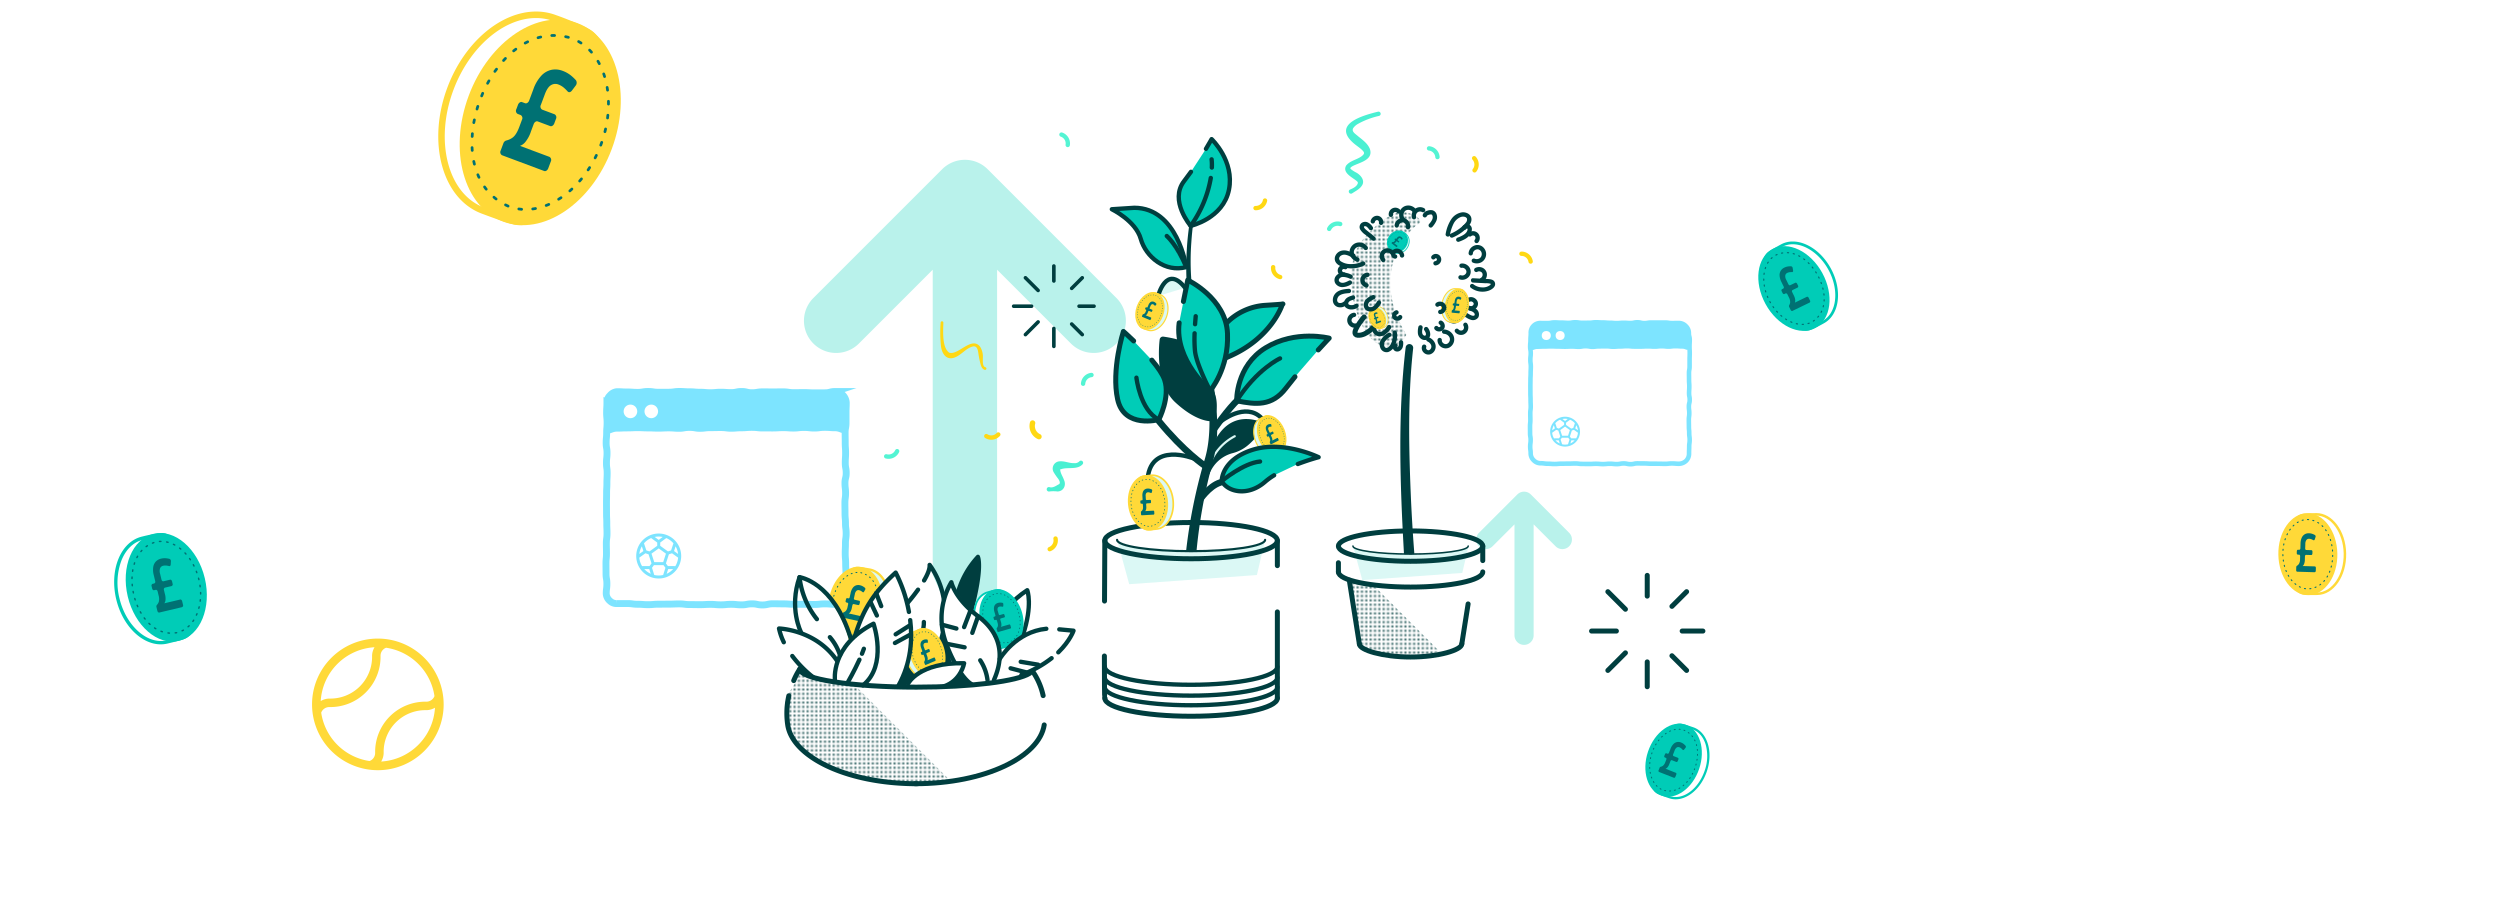 <svg id="illustration" xmlns="http://www.w3.org/2000/svg" xmlns:xlink="http://www.w3.org/1999/xlink" viewBox="0 0 1150 420"><defs><style>.cls-1,.cls-14,.cls-16,.cls-17,.cls-19,.cls-21,.cls-22,.cls-23,.cls-24,.cls-25,.cls-28,.cls-29,.cls-30,.cls-32,.cls-33,.cls-34,.cls-35,.cls-36,.cls-37,.cls-40,.cls-42,.cls-43,.cls-44,.cls-45,.cls-48,.cls-49,.cls-5,.cls-50,.cls-8{fill:none;}.cls-18,.cls-2,.cls-38{fill:#003e3f;}.cls-3{fill:#b9f2eb;}.cls-4{clip-path:url(#clip-path);}.cls-5,.cls-8{stroke:#7de4ff;}.cls-19,.cls-44,.cls-45,.cls-48,.cls-5,.cls-8{stroke-miterlimit:10;}.cls-5{stroke-width:3.174px;}.cls-6{fill:#7de4ff;}.cls-7{fill:#fff;}.cls-8{stroke-width:2.11px;}.cls-9{fill:url(#Dots_Small_-_Teal_Darker);}.cls-10{clip-path:url(#clip-path-2);}.cls-11,.cls-27{fill:#dbf8f5;}.cls-12{fill:#ffd938;}.cls-13{fill:#007173;}.cls-14,.cls-25,.cls-29,.cls-30,.cls-32,.cls-33,.cls-35,.cls-36,.cls-37,.cls-40,.cls-42,.cls-43,.cls-49,.cls-50{stroke:#007173;}.cls-14,.cls-16,.cls-17,.cls-18,.cls-19,.cls-20,.cls-21,.cls-22,.cls-23,.cls-24,.cls-25,.cls-26,.cls-27,.cls-28,.cls-29,.cls-30,.cls-32,.cls-33,.cls-34,.cls-35,.cls-36,.cls-37,.cls-38,.cls-40,.cls-42,.cls-43,.cls-44,.cls-45,.cls-48,.cls-49,.cls-50{stroke-linecap:round;}.cls-14,.cls-16,.cls-17,.cls-18,.cls-20,.cls-21,.cls-22,.cls-23,.cls-24,.cls-25,.cls-26,.cls-27,.cls-28,.cls-29,.cls-30,.cls-32,.cls-33,.cls-34,.cls-35,.cls-36,.cls-37,.cls-38,.cls-40,.cls-42,.cls-43,.cls-49,.cls-50{stroke-linejoin:round;}.cls-14{stroke-width:0.447px;stroke-dasharray:0.452 1.807;}.cls-15{fill:url(#Dots_Small_-_Teal_Darker-3);}.cls-16,.cls-17,.cls-18,.cls-20,.cls-21,.cls-22,.cls-23,.cls-24,.cls-26,.cls-27,.cls-28,.cls-34,.cls-38{stroke:#003e3f;}.cls-16{stroke-width:2.305px;}.cls-17{stroke-width:1.664px;}.cls-18,.cls-21{stroke-width:3px;}.cls-19{stroke:#dbf8f5;}.cls-20,.cls-26,.cls-31{fill:#00ccb7;}.cls-20,.cls-23{stroke-width:2.3px;}.cls-22,.cls-26,.cls-27,.cls-44,.cls-45{stroke-width:2px;}.cls-25{stroke-width:0.334px;stroke-dasharray:0.337 1.348;}.cls-28{stroke-width:2.009px;}.cls-29{stroke-width:0.236px;stroke-dasharray:0.233 0.933;}.cls-30{stroke-width:0.233px;stroke-dasharray:0.235 0.941;}.cls-32{stroke-width:0.538px;stroke-dasharray:0.544 2.176;}.cls-33{stroke-width:0.449px;stroke-dasharray:0.454 1.816;}.cls-34{stroke-width:0.719px;}.cls-35{stroke-width:0.205px;stroke-dasharray:0.203 0.811;}.cls-36{stroke-width:0.138px;stroke-dasharray:0.139 0.558;}.cls-37{stroke-width:0.152px;stroke-dasharray:0.151 0.604;}.cls-38{stroke-width:1.856px;}.cls-39{clip-path:url(#clip-path-3);}.cls-40{stroke-width:0.297px;stroke-dasharray:0.293 1.174;}.cls-41{clip-path:url(#clip-path-4);}.cls-42{stroke-width:0.355px;stroke-dasharray:0.359 1.436;}.cls-43{stroke-width:1.27px;stroke-dasharray:1.283 5.134;}.cls-44{stroke:#54f4d3;}.cls-45,.cls-48{stroke:#ffd813;}.cls-46{fill:#4af0d2;}.cls-47{fill:#ffd813;}.cls-48{stroke-width:2.48px;}.cls-49{stroke-width:0.659px;stroke-dasharray:0.666 2.663;}.cls-50{stroke-width:0.491px;stroke-dasharray:0.496 1.985;}</style><clipPath id="clip-path"><path class="cls-1" d="M420.774,252.878l4.434,3.1,8.969,19.831,3.439-7.973,2.907,4.94,6.151,8.722s3.917-10.086,11.843-10.487l21.671-9.712L527.753,152.1,513,103.457,442.943,61.335,361.8,130.06l2.217,39.018,20.84,4.877,24.386,9.312Z"/></clipPath><pattern id="Dots_Small_-_Teal_Darker" data-name="Dots Small - Teal Darker" width="2" height="2" patternTransform="translate(35 0.668)" patternUnits="userSpaceOnUse" viewBox="0 0 2 2"><rect class="cls-1" width="2" height="2"/><circle class="cls-2" cx="0.515" cy="0.5" r="0.5"/><circle class="cls-1" cx="1.485" cy="0.5" r="0.5"/><circle class="cls-1" cx="0.515" cy="1.5" r="0.5"/><circle class="cls-1" cx="1.485" cy="1.5" r="0.5"/></pattern><clipPath id="clip-path-2"><path class="cls-1" d="M379.643,272.274s8.423,11.288,10.973,22.382l2.772-2.374s2.882-14.022,16.405-26.88L400.7,252.765l-18.179,9.09Z"/></clipPath><pattern id="Dots_Small_-_Teal_Darker-3" data-name="Dots Small - Teal Darker" width="2" height="2" patternTransform="translate(38 1.668)" patternUnits="userSpaceOnUse" viewBox="0 0 2 2"><rect class="cls-1" width="2" height="2"/><circle class="cls-2" cx="0.515" cy="0.5" r="0.5"/><circle class="cls-1" cx="1.485" cy="0.5" r="0.5"/><circle class="cls-1" cx="0.515" cy="1.5" r="0.5"/><circle class="cls-1" cx="1.485" cy="1.5" r="0.5"/></pattern><clipPath id="clip-path-3"><path class="cls-1" d="M428.138,285.465H419.16s-.167,16.3-2.827,22.945l2.993,3.16s10.142-5.986,18.622-6.152l-3.99-15.076Z"/></clipPath><clipPath id="clip-path-4"><path class="cls-1" d="M456.238,264.182l-11.306,14.3,10.475,10.142s5.653,8.813,4.323,16.627a18.163,18.163,0,0,1,4.729-7.753c3.75-3.719,11.731-7.045,11.731-7.045l-1-16.959Z"/></clipPath></defs><path class="cls-3" d="M715.575,251.305l-10.1-10.1v51.034a4.405,4.405,0,0,1-8.81,0V241.205l-10.1,10.1a4.4,4.4,0,0,1-6.228-6.229l17.619-17.619a4.4,4.4,0,0,1,6.228,0L721.8,245.076a4.4,4.4,0,1,1-6.228,6.229Z"/><g class="cls-4"><path class="cls-3" d="M492.624,158.024l-33.955-33.955V295.64a14.809,14.809,0,1,1-29.617,0V124.069L395.1,158.024a14.807,14.807,0,1,1-20.941-20.94L433.39,77.849a14.805,14.805,0,0,1,20.941,0l59.234,59.235a14.807,14.807,0,0,1-20.941,20.94Z"/></g><path class="cls-5" d="M384.183,277.982c-2.39,0-2.39-.2-4.78-.2s-2.39.264-4.779.264-2.39-.079-4.78-.079-2.39-.013-4.779-.013-2.391-.176-4.781-.176-2.39-.046-4.78-.046-2.39.549-4.781.549-2.391-.513-4.782-.513-2.39.462-4.781.462-2.388-.25-4.776-.25-2.39.239-4.781.239-2.389-.21-4.778-.21-2.39.139-4.78.139-2.391-.045-4.782-.045-2.391-.306-4.783-.306-2.391.105-4.782.105-2.391.031-4.781.031-2.391.217-4.782.217-2.393-.189-4.786-.189-2.394-.328-4.789-.328-2.395,0-4.789,0a4.3,4.3,0,0,1-3.24-1.236,4.69,4.69,0,0,1-1.662-3.24c0-2.314.293-2.314.293-4.628s-.386-2.314-.386-4.628-.029-2.314-.029-4.629.227-2.313.227-4.627-.055-2.315-.055-4.63.3-2.315.3-4.629-.1-2.314-.1-4.628-.11-2.312-.11-4.625-.021-2.314-.021-4.629.047-2.313.047-4.626.137-2.315.137-4.629.121-2.315.121-4.631-.314-2.315-.314-4.63.253-2.316.253-4.631-.394-2.315-.394-4.629.225-2.315.225-4.63.2-2.317.2-4.635-.218-2.318-.218-4.637.149-2.318.149-4.637a4.364,4.364,0,0,1,1.357-3.227,4.806,4.806,0,0,1,3.227-1.783c2.39,0,2.39.137,4.78.137s2.389.171,4.779.171,2.39-.406,4.78-.406,2.389.361,4.779.361,2.39-.021,4.781-.021,2.39-.348,4.779-.348,2.391.154,4.781.154,2.391.211,4.782.211,2.391.214,4.781.214,2.388-.221,4.776-.221,2.391.167,4.781.167,2.389-.513,4.778-.513,2.39.578,4.78.578,2.392-.406,4.783-.406,2.391.018,4.782.018,2.391-.019,4.783-.019,2.39.363,4.781.363,2.391-.029,4.781-.029,2.393.13,4.786.13,2.4-.023,4.79-.023,2.394-.6,4.789-.6a5.462,5.462,0,0,1,5.085,5.1c0,2.314-.1,2.314-.1,4.628v4.628c0,2.314-.415,2.314-.415,4.629s.044,2.314.044,4.628.171,2.314.171,4.629-.148,2.315-.148,4.63.427,2.313.427,4.627-.567,2.312-.567,4.625.28,2.314.28,4.629-.31,2.313-.31,4.626.05,2.315.05,4.629.214,2.315.214,4.631.309,2.315.309,4.63-.324,2.316-.324,4.631-.1,2.315-.1,4.629.2,2.316.2,4.631.129,2.317.129,4.634-.226,2.318-.226,4.637.066,2.319.066,4.637a4.364,4.364,0,0,1-4.788,4.831Z"/><path class="cls-6" d="M381.853,180.083c-2.393,0-2.393.1-4.785.1s-2.393.424-4.786.424-2.393.025-4.785.025-2.394-.427-4.787-.427-2.393-.089-4.786-.089-2.393.338-4.787.338-2.394.176-4.788.176-2.393-.073-4.786-.073-2.392-.343-4.783-.343-2.393.358-4.787.358-2.392-.424-4.783-.424-2.394.032-4.787.032-2.394.479-4.788.479-2.394-.344-4.788-.344-2.395.047-4.789.047-2.393.2-4.787.2-2.394.039-4.788.039-2.4.052-4.792.052-2.4-.288-4.795-.288-2.4.081-4.8.081a7.094,7.094,0,0,0-5.068,2,7.2,7.2,0,0,0-2.118,5.068c0,2.716-.008,2.716-.008,5.433s-1.949,3.586-.154,5.625c1.58,1.8,2.61-.027,5-.027s2.39-.117,4.78-.117,2.39-.107,4.781-.107,2.391.114,4.781.114,2.391.109,4.781.109,2.391-.12,4.782-.12,2.391.186,4.782.186,2.391-.412,4.781-.412,2.392.416,4.783.416,2.392-.3,4.783-.3,2.392-.046,4.783-.046,2.389.305,4.778.305,2.391-.2,4.783-.2,2.39-.192,4.779-.192,2.391.268,4.782.268,2.392.01,4.784.01,2.392-.137,4.784-.137,2.393.171,4.785.171,2.391-.271,4.782-.271,2.392.266,4.784.266,2.394-.311,4.787-.311,2.4.182,4.791.182,3.136,1.756,4.721-.041c1.8-2.037-.186-2.654-.186-5.37s.095-2.717.095-5.433a6.809,6.809,0,0,0-2.035-4.932A7.261,7.261,0,0,0,381.853,180.083Z"/><circle class="cls-7" cx="289.999" cy="189.238" r="3.131"/><circle class="cls-7" cx="299.593" cy="189.238" r="3.131"/><path class="cls-6" d="M313.349,255.769a10.342,10.342,0,1,1-10.342-10.342A10.343,10.343,0,0,1,313.349,255.769Zm-19.267.747a8.893,8.893,0,0,0,1.271,3.893l3.451-.028.89-1.225-1.367-4.184-1.431-.464Zm1.157-5.2a8.891,8.891,0,0,0-1.142,3.5l1.865-1.332Zm4.293-3.808a9,9,0,0,0-3.3,2.415l1.094,3.275,1.419.46,3.577-2.59v-1.5Zm-3.154,14.272a8.986,8.986,0,0,0,2.963,2.159l-.688-2.177Zm6.629-9.509-3.325,2.408,1.272,3.894h4.117l1.262-3.894Zm-2.047,12.216a8.674,8.674,0,0,0,4.094,0l1.041-3.3-.9-1.24H300.82l-.9,1.24ZM304.851,247a8.906,8.906,0,0,0-3.688,0l1.844,1.363Zm2.422,6.659,1.419-.46,1.094-3.275a9,9,0,0,0-3.3-2.415l-2.786,2.059v1.5Zm3.388,6.751a8.893,8.893,0,0,0,1.271-3.893l-2.814-2.008-1.43.464-1.36,4.195.882,1.214Zm-3.3,1.353-.688,2.177a8.986,8.986,0,0,0,2.963-2.159Zm4.556-6.95a8.891,8.891,0,0,0-1.142-3.5l-.723,2.164Z"/><path class="cls-8" d="M772.277,213.328c-1.587,0-1.587-.135-3.174-.135s-1.587.175-3.174.175-1.587-.052-3.173-.052-1.585-.009-3.169-.009-1.586-.117-3.172-.117-1.588-.03-3.175-.03-1.586.364-3.172.364-1.588-.34-3.176-.34-1.587.306-3.173.306-1.589-.166-3.177-.166-1.588.159-3.175.159-1.588-.14-3.176-.14-1.589.093-3.178.093-1.589-.03-3.178-.03-1.587-.2-3.174-.2-1.589.07-3.178.07-1.589.021-3.178.021-1.589.144-3.179.144-1.592-.125-3.184-.125-1.592-.219-3.184-.219a4.382,4.382,0,0,1-3.241-1.344,4.442,4.442,0,0,1-1.413-3.241c0-1.533-.213-1.533-.213-3.066s.2-1.532.2-3.063-.256-1.533-.256-3.065-.02-1.534-.02-3.069.151-1.532.151-3.065-.037-1.534-.037-3.069.2-1.533.2-3.067-.069-1.535-.069-3.07-.073-1.534-.073-3.068-.013-1.535-.013-3.07.031-1.535.031-3.07.091-1.536.091-3.071.08-1.534.08-3.068-.209-1.535-.209-3.071.169-1.535.169-3.071-.262-1.536-.262-3.072.149-1.539.149-3.077.133-1.539.133-3.077a4.369,4.369,0,0,1,4.61-4.656c1.587,0,1.587.014,3.174.014s1.588-.3,3.175-.3,1.586.091,3.172.091,1.585.114,3.17.114,1.586-.27,3.172-.27,1.587.24,3.175.24,1.586-.014,3.172-.014,1.588-.231,3.175-.231,1.587.1,3.174.1,1.589.14,3.177.14,1.587.142,3.175.142,1.588-.147,3.176-.147,1.589.112,3.178.112,1.589-.342,3.178-.342,1.587.384,3.174.384,1.589-.269,3.177-.269,1.589.012,3.178.012,1.59-.013,3.179-.013,1.592.242,3.184.242,1.592-.02,3.184-.02a4.449,4.449,0,0,1,3.239,1.428,4.386,4.386,0,0,1,1.356,3.238c0,1.533.4,1.533.4,3.066s-.094,1.531-.094,3.063.087,1.532.087,3.065-.063,1.534-.063,3.068v3.066c0,1.534-.276,1.534-.276,3.068s.029,1.534.029,3.067.114,1.535.114,3.07-.1,1.534-.1,3.069.284,1.534.284,3.069-.377,1.536-.377,3.071.187,1.536.187,3.071-.207,1.534-.207,3.067.034,1.536.034,3.071.142,1.536.142,3.072.205,1.536.205,3.072-.215,1.538-.215,3.077-.068,1.538-.068,3.077a4.7,4.7,0,0,1-1.276,3.4A4.815,4.815,0,0,1,772.277,213.328Z"/><path class="cls-6" d="M772.338,148.26c-1.59,0-1.59.07-3.18.07s-1.591.281-3.181.281-1.589.017-3.178.017-1.588-.284-3.176-.284-1.589-.059-3.178-.059-1.59.225-3.181.225-1.589.116-3.178.116-1.591-.048-3.182-.048-1.589-.228-3.179-.228-1.592.238-3.183.238-1.591-.282-3.181-.282-1.591.021-3.182.021-1.592.319-3.184.319-1.592-.229-3.184-.229-1.59.031-3.18.031-1.592.133-3.184.133-1.592.026-3.184.026-1.593.035-3.185.035-1.6-.191-3.19-.191-1.6.053-3.19.053a4.713,4.713,0,0,0-3.369,1.326,4.784,4.784,0,0,0-1.407,3.369c0,1.8-.006,1.8-.006,3.61s-1.3,2.384-.1,3.739c1.05,1.193,1.735-.018,3.324-.018s1.588-.078,3.177-.078,1.589-.071,3.178-.071,1.588.076,3.177.076,1.589.072,3.178.072,1.588-.079,3.176-.079,1.586.123,3.172.123,1.588-.273,3.175-.273,1.589.276,3.179.276,1.587-.2,3.175-.2,1.589-.031,3.178-.031,1.589.2,3.177.2,1.59-.131,3.18-.131,1.589-.127,3.178-.127,1.59.178,3.18.178,1.59.006,3.181.006,1.59-.091,3.181-.091,1.589.114,3.177.114,1.591-.18,3.181-.18,1.591.176,3.181.176,1.591-.206,3.182-.206,1.594.12,3.188.12,2.086,1.168,3.14-.027c1.2-1.353-.123-1.764-.123-3.569s.063-1.805.063-3.61a4.525,4.525,0,0,0-1.353-3.279A4.829,4.829,0,0,0,772.338,148.26Z"/><circle class="cls-7" cx="711.288" cy="154.345" r="2.081"/><circle class="cls-7" cx="717.665" cy="154.345" r="2.081"/><path class="cls-6" d="M726.809,198.564a6.874,6.874,0,1,1-6.874-6.874A6.875,6.875,0,0,1,726.809,198.564Zm-12.806.5a5.9,5.9,0,0,0,.845,2.587l2.293-.019.592-.814-.909-2.781-.951-.309Zm.769-3.457a5.907,5.907,0,0,0-.76,2.324l1.24-.885Zm2.853-2.531a5.974,5.974,0,0,0-2.2,1.6l.727,2.177.943.306,2.378-1.722v-1Zm-2.1,9.486a5.965,5.965,0,0,0,1.97,1.435l-.458-1.447Zm4.406-6.32-2.21,1.6.845,2.587h2.737l.839-2.587Zm-1.361,8.119a5.759,5.759,0,0,0,2.721,0l.692-2.19-.6-.824h-2.907l-.6.824Zm2.586-11.623a5.931,5.931,0,0,0-2.451,0l1.226.906Zm1.61,4.426.944-.306.726-2.177a5.974,5.974,0,0,0-2.2-1.6l-1.851,1.369v1Zm2.252,4.487a5.913,5.913,0,0,0,.845-2.587L724,197.725l-.951.309-.9,2.789.586.806Zm-2.194.9-.457,1.447a5.971,5.971,0,0,0,1.969-1.435Zm3.029-4.619a5.922,5.922,0,0,0-.759-2.324l-.481,1.439Z"/><polygon class="cls-2" points="417.67 305.586 420.996 310.408 415.841 316.56 413.68 316.061 417.67 305.586"/><path class="cls-9" d="M393.388,315.394l43.563,43.563s-40.9,8.646-68.171-13.967c0,0-12.637-15.63-5.654-26.6s4.8-10.642,4.8-10.642S377.758,315.061,393.388,315.394Z"/><g class="cls-10"><path class="cls-11" d="M395.773,294.873a8.468,8.468,0,0,1-1.422-.12,47.909,47.909,0,0,1-5.562-1.177c-4.1-1.193-4.628-9.493-3.326-17.189,1.277-7.548,4.522-15.164,8.89-15.164.094,0,.19,0,.285.01,1.642.119,3.734.473,5.262.732,3.083.521,5.707,2.7,7.39,6.124a20.322,20.322,0,0,1,1.5,12.243c-1.4,8.289-7,14.541-13.015,14.541Z"/><path class="cls-12" d="M394.353,261.749c.082,0,.164,0,.247.009,1.613.117,3.691.469,5.212.726,2.911.492,5.4,2.565,7.006,5.837a19.8,19.8,0,0,1,1.45,11.923c-1.36,8.04-6.732,14.1-12.5,14.1a7.942,7.942,0,0,1-1.333-.112,47.514,47.514,0,0,1-5.5-1.163c-3.773-1.1-4.176-9.372-2.954-16.6,1.2-7.092,4.332-14.725,8.371-14.725m0-1.053c-5.031,0-8.222,8.586-9.409,15.6-1.158,6.84-1.152,16.373,3.7,17.783a48.373,48.373,0,0,0,5.621,1.191,9.067,9.067,0,0,0,1.509.127c6.2,0,12.072-6.339,13.535-14.98,1.581-9.342-2.592-17.837-9.319-18.975-1.567-.265-3.647-.617-5.312-.737-.108-.008-.216-.012-.323-.012Z"/><ellipse class="cls-12" cx="393.478" cy="277.742" rx="17.154" ry="12.355" transform="translate(53.94 619.327) rotate(-80.389)"/><path class="cls-13" d="M395.544,269.2a4.775,4.775,0,0,1,1.527.611,7.456,7.456,0,0,1,.813.587.74.74,0,0,1,.077.886l-.494.886c-.159.287-.444.389-.643.222a7.432,7.432,0,0,0-.594-.447,3.056,3.056,0,0,0-1.056-.462,1.334,1.334,0,0,0-1.168.271,2.763,2.763,0,0,0-.78,1.6l-.4,1.805a.574.574,0,0,0,.313.725l2.111.464c.249.054.389.379.313.724l-.163.742c-.076.345-.339.581-.588.526l-2.111-.464c-.249-.054-.513.181-.589.527l-.262,1.192a5.229,5.229,0,0,1-.688,1.894,2.009,2.009,0,0,1-.746.706l4.978,1.094a.574.574,0,0,1,.313.725l-.25,1.136c-.076.345-.339.581-.588.526l-7.127-1.566c-.249-.055-.389-.379-.313-.725l.263-1.195a.722.722,0,0,1,.383-.529,2.843,2.843,0,0,0,.979-.626,3.747,3.747,0,0,0,.82-1.852l.267-1.213a.575.575,0,0,0-.313-.725l-.519-.114A.575.575,0,0,1,389,276.4l.163-.741c.076-.346.34-.582.589-.527l.518.114c.249.055.512-.181.588-.527l.416-1.892a6.224,6.224,0,0,1,.978-2.38,3.175,3.175,0,0,1,1.5-1.163A3.248,3.248,0,0,1,395.544,269.2Z"/><path class="cls-14" d="M383.158,276c-1.339,7.913,2.2,15.11,7.895,16.074,13.8,1.6,18.4-25.635,4.85-28.658-5.7-.964-11.405,4.67-12.745,12.584Z"/></g><path class="cls-15" d="M651.779,103.457S627.836,122.079,646.9,154c0,0-4.877,10.641-14.632,3.1s-15.962-35.028-4.877-47.443,17.292-13.745,23.056-10.641S651.779,103.457,651.779,103.457Z"/><line class="cls-16" x1="757.727" y1="304.474" x2="757.727" y2="315.891"/><line class="cls-16" x1="757.727" y1="264.68" x2="757.727" y2="274.212"/><line class="cls-16" x1="743.539" y1="290.285" x2="732.122" y2="290.285"/><line class="cls-16" x1="783.333" y1="290.285" x2="773.8" y2="290.285"/><line class="cls-16" x1="747.695" y1="300.318" x2="739.621" y2="308.391"/><line class="cls-16" x1="775.833" y1="272.179" x2="769.092" y2="278.92"/><line class="cls-16" x1="747.694" y1="280.252" x2="739.621" y2="272.179"/><line class="cls-16" x1="775.833" y1="308.391" x2="769.092" y2="301.65"/><line class="cls-17" x1="484.771" y1="151.093" x2="484.771" y2="159.335"/><line class="cls-17" x1="484.771" y1="122.365" x2="484.771" y2="129.247"/><line class="cls-17" x1="474.528" y1="140.85" x2="466.285" y2="140.85"/><line class="cls-17" x1="503.256" y1="140.85" x2="496.374" y2="140.85"/><line class="cls-17" x1="477.528" y1="148.093" x2="471.699" y2="153.921"/><line class="cls-17" x1="497.842" y1="127.779" x2="492.976" y2="132.645"/><line class="cls-17" x1="477.528" y1="133.607" x2="471.699" y2="127.779"/><line class="cls-17" x1="497.842" y1="153.921" x2="492.975" y2="149.055"/><path class="cls-18" d="M534.949,156.331s-2.661,18.955,6.651,27.6,15.3,8.313,15.3,8.313a14.253,14.253,0,0,0-.222-12.415c-2.169-4.405-11.543-9.045-10.752-13.523l1-6.318S544.26,157.661,534.949,156.331Z"/><path class="cls-18" d="M555.012,217.3a17.167,17.167,0,0,1,11.639-10.309c8.979-2.328,9.976-9.976,15.962-9.976,0,0-12-7.882-20.285,2.992C557.007,206.988,555.012,217.3,555.012,217.3Z"/><path class="cls-19" d="M557.34,211.643a24.2,24.2,0,0,1,10.641-10.974"/><path class="cls-20" d="M564.323,148.461a27.53,27.53,0,0,1,17.292-7.981c10.642-.666,8.314-.666,8.314-.666s-4.656,15.962-25.606,24.609"/><path class="cls-21" d="M558.227,197.787s6.651-9.754,11.528-14.188"/><path class="cls-20" d="M595.687,173.327c-1.422,1.733-2.841,3.509-4.206,5.284-6.426,8.354-13.745,7.538-22.613,5.764,0,0-.443-15.962,13.3-24.386s29.263-4.434,29.263-4.434-2.021,2.1-5.027,5.408"/><path class="cls-22" d="M588.82,164.866s-10.641,4.877-19.952,19.509"/><path class="cls-2" d="M545.658,252.974a246.064,246.064,0,0,1,8.2-40.633c2.057-6.314,2.575-12.981,2.5-19.708-.318-16.135-4.414-32.033-8.537-47.585-2.344-11-2.544-22.4-1.661-33.569.615-6.886,1.555-13.776,3.856-20.345a.716.716,0,0,1,1.348.481c-2.1,6.418-2.9,13.264-3.36,20a118.536,118.536,0,0,0,1.733,30.394c.271,1.393.795,3.495,1.194,4.89,5.079,17.338,9.676,35.27,8.9,53.507a60.293,60.293,0,0,1-2.2,13.05,242.239,242.239,0,0,0-7.23,39.993,2.382,2.382,0,1,1-4.741-.474Z"/><path class="cls-11" d="M513.856,248.338c0,2.875,15.243,5.206,34.046,5.206s34.046-2.331,34.046-5.206l-3.769,16.179L519.43,268.73Z"/><ellipse class="cls-23" cx="547.902" cy="248.691" rx="39.683" ry="8.339"/><path class="cls-22" d="M587.585,316.086c0,4.6-17.766,8.339-39.683,8.339s-39.683-3.734-39.683-8.339"/><path class="cls-22" d="M587.585,311.652c0,4.605-17.766,8.339-39.683,8.339s-39.683-3.734-39.683-8.339"/><path class="cls-22" d="M587.585,306.661c0,4.606-17.766,8.339-39.683,8.339s-39.683-3.733-39.683-8.339"/><path class="cls-23" d="M587.585,321.136c0,4.606-17.766,8.34-39.683,8.34s-39.683-3.734-39.683-8.34"/><path class="cls-23" d="M508.081,276.489c.058-14.907.138-27.8.138-27.8"/><path class="cls-23" d="M508.219,321.136c-.149-.252-.2-8.514-.2-19.374"/><line class="cls-23" x1="587.585" y1="260.194" x2="587.585" y2="248.691"/><line class="cls-23" x1="587.585" y1="321.136" x2="587.585" y2="281.477"/><path class="cls-24" d="M581.948,248.338c0,2.875-15.243,5.206-34.046,5.206s-34.046-2.331-34.046-5.206"/><path class="cls-20" d="M544.361,138.682l2-9.841s17.625,8.313,18.29,24.608-7.981,26.27-7.981,26.27-16.516-14.022-14.254-31.208"/><path class="cls-22" d="M549.724,149.135c.147-2.184.3-3.667.3-3.667"/><path class="cls-22" d="M556.675,179.719s-6.318-11.971-6.984-18.289a62.526,62.526,0,0,1-.178-8.1"/><path class="cls-21" d="M551.687,230.266s4.323-6.651,9.643-8.314"/><path class="cls-20" d="M529.843,165.661c2.715,3.219,5.018,6.478,5.882,9.07,2.66,7.981-2.661,18.29-2.661,18.29s-15.962,4.323-18.954-9.311,2.66-31.259,2.66-31.259,2,1.755,4.713,4.379"/><path class="cls-22" d="M522.756,173.734s1.662,14.964,10.308,19.287"/><path class="cls-21" d="M554.347,214.3s-9.644-6.319-21.283-20.618"/><path class="cls-22" d="M549.359,210.978s-20.821-8.423-21.551,10.587"/><path class="cls-11" d="M527.9,243.619c-3.191-.031-5.239-5.891-5.853-11.685-.621-5.856.233-12.066,3.542-12.739,1.2-.246,2.778-.413,3.929-.535a6.571,6.571,0,0,1,.671-.035c4.6,0,8.736,5.028,9.416,11.446.722,6.806-2.63,12.76-7.471,13.274a37.255,37.255,0,0,1-4.019.275Z"/><path class="cls-12" d="M530.188,219.018c4.4,0,8.366,4.873,9.026,11.094.7,6.591-2.5,12.351-7.122,12.842a37,37,0,0,1-3.985.273h-.2c-2.934-.028-4.89-5.9-5.467-11.333-.582-5.5.18-11.692,3.23-12.313,1.187-.242,2.751-.408,3.892-.529a6.043,6.043,0,0,1,.63-.033m0-.787a6.841,6.841,0,0,0-.713.038c-1.179.125-2.745.292-3.966.54-3.826.78-4.426,7.772-3.854,13.166.545,5.15,2.47,12,6.24,12.037h.212a37.61,37.61,0,0,0,4.068-.277c5.064-.537,8.566-6.674,7.821-13.706-.711-6.7-5.022-11.8-9.808-11.8Z"/><ellipse class="cls-12" cx="528.08" cy="231.294" rx="9.222" ry="12.805" transform="translate(-21.422 56.9) rotate(-6.045)"/><path class="cls-13" d="M527.844,224.739a3.587,3.587,0,0,1,1.22.132,5.439,5.439,0,0,1,.7.258.552.552,0,0,1,.234.622l-.176.736c-.057.238-.242.369-.418.289a5.482,5.482,0,0,0-.517-.2,2.284,2.284,0,0,0-.852-.119,1,1,0,0,0-.785.43,2.064,2.064,0,0,0-.239,1.305l.078,1.377c.015.264.181.469.371.458l1.611-.092c.19-.011.356.194.371.458l.032.566c.015.263-.127.486-.317.5l-1.61.091c-.19.011-.332.234-.317.5l.052.91a3.928,3.928,0,0,1-.113,1.5,1.507,1.507,0,0,1-.394.658l3.8-.216c.189-.011.355.194.37.457l.05.867c.015.264-.127.486-.317.5l-5.438.31c-.19.01-.356-.194-.371-.458l-.052-.912a.541.541,0,0,1,.169-.457,2.115,2.115,0,0,0,.577-.648,2.782,2.782,0,0,0,.217-1.5l-.053-.926c-.015-.263-.181-.468-.371-.458l-.395.023c-.19.011-.356-.194-.371-.458l-.032-.566c-.015-.263.127-.486.316-.5l.4-.022c.19-.011.332-.234.317-.5l-.083-1.444a4.639,4.639,0,0,1,.224-1.907,2.365,2.365,0,0,1,.841-1.138A2.429,2.429,0,0,1,527.844,224.739Z"/><path class="cls-25" d="M520.311,232.118c.631,5.957,4.621,10.418,8.912,9.963,10.24-1.629,8.063-22.132-2.287-21.575-4.291.456-7.257,5.654-6.625,11.612Z"/><path class="cls-26" d="M545.7,122.855s-3.991-27.268-23.943-27.268l-10.309.665s10.974,5.32,13.3,13.634S536.057,125.515,545.7,122.855Z"/><path class="cls-27" d="M536.722,108.556s4.656,3.99,8.979,14.3"/><path class="cls-26" d="M554.741,68.468c1.631-2.707,2.6-4.473,2.6-4.473s10.641,9.976,7.981,23.278S547.7,103.9,547.7,103.9,537.72,92.261,544.7,83.283c1.087-1.4,2.141-2.827,3.147-4.245"/><path class="cls-22" d="M556.965,81.871A53.109,53.109,0,0,1,547.7,103.9"/><path class="cls-22" d="M557.34,73.306a23.346,23.346,0,0,1,.107,3.765"/><path class="cls-28" d="M561.552,193.868s11.3-9.106,18.7-1.61"/><path class="cls-11" d="M584.993,209.49c-2.7,0-5.574-2.358-7.143-5.868-2.027-4.536-1.235-9.486,1.765-11.034a23.625,23.625,0,0,1,2.659-1.23,1.671,1.671,0,0,1,.585-.105c2.083,0,4.445,3.631,5.835,6.739,1.744,3.9,2.617,8.416.637,9.7-.721.468-1.694.969-2.4,1.335a4.184,4.184,0,0,1-1.935.463Z"/><path class="cls-12" d="M582.859,191.531c1.825,0,4.118,3.3,5.58,6.575,1.641,3.672,2.573,8.165.741,9.352-.707.459-1.674.957-2.38,1.321a3.9,3.9,0,0,1-1.807.433c-2.6,0-5.364-2.292-6.889-5.7-1.968-4.4-1.233-9.191,1.642-10.674a23.23,23.23,0,0,1,2.625-1.215,1.381,1.381,0,0,1,.488-.088m0-.557a1.958,1.958,0,0,0-.682.123,23.736,23.736,0,0,0-2.689,1.244c-3.135,1.617-3.982,6.718-1.892,11.394,1.656,3.706,4.661,6.033,7.4,6.033a4.457,4.457,0,0,0,2.062-.494c.731-.377,1.7-.877,2.428-1.349,2.282-1.48,1.067-6.459-.536-10.046-1.388-3.107-3.829-6.905-6.088-6.905Z"/><ellipse class="cls-12" cx="584.971" cy="199.931" rx="6.367" ry="9.287" transform="translate(-32.703 225.278) rotate(-21.219)"/><path class="cls-13" d="M583.187,195.336a2.3,2.3,0,0,1,.8-.252,3.548,3.548,0,0,1,.51-.022.393.393,0,0,1,.309.357l.081.548c.026.178-.057.318-.189.313a3.43,3.43,0,0,0-.379.008,1.477,1.477,0,0,0-.568.157.723.723,0,0,0-.384.511,1.607,1.607,0,0,0,.188.952l.408.912c.078.174.236.267.353.207l.993-.513c.117-.06.275.032.353.207l.168.375a.328.328,0,0,1-.071.425l-.993.513a.328.328,0,0,0-.07.425l.269.6a3.043,3.043,0,0,1,.319,1.049,1.181,1.181,0,0,1-.078.556l2.341-1.207c.117-.061.275.032.353.207l.257.574a.328.328,0,0,1-.071.425l-3.352,1.729c-.117.061-.275-.032-.353-.207l-.27-.6a.426.426,0,0,1-.013-.358,1.626,1.626,0,0,0,.2-.6,2.17,2.17,0,0,0-.253-1.075l-.274-.613c-.078-.175-.236-.268-.353-.207l-.244.125c-.117.061-.275-.032-.353-.206l-.168-.375a.33.33,0,0,1,.071-.426l.244-.125a.329.329,0,0,0,.07-.426l-.427-.956a3.586,3.586,0,0,1-.355-1.356,1.833,1.833,0,0,1,.235-1.006A1.694,1.694,0,0,1,583.187,195.336Z"/><path class="cls-29" d="M589.779,197.45c-1.77-3.961-5.358-6.062-8.014-4.692-6.082,3.357-.356,17.267,6.412,14.345,2.655-1.37,3.372-5.691,1.6-9.653Z"/><path class="cls-27" d="M532.732,136.157s3.769-14.854,12.415-3.769"/><path class="cls-11" d="M529.372,152.1a4.518,4.518,0,0,1-1.527-.263,25.032,25.032,0,0,1-2.745-1.116c-2-.99-1.5-5.3-.125-9.126,1.16-3.227,3.323-6.994,5.6-6.994a2.013,2.013,0,0,1,.5.063c.833.213,1.873.586,2.633.859a5.4,5.4,0,0,1,3.228,3.822,10.589,10.589,0,0,1-.358,6.42c-1.341,3.73-4.3,6.335-7.208,6.335Z"/><path class="cls-12" d="M530.578,134.876a1.756,1.756,0,0,1,.431.055c.82.209,1.853.581,2.608.852a5.134,5.134,0,0,1,3.057,3.639,10.319,10.319,0,0,1-.352,6.251c-1.3,3.623-4.16,6.153-6.95,6.153a4.231,4.231,0,0,1-1.434-.247,24.606,24.606,0,0,1-2.716-1.1c-1.835-.91-1.281-5.193.011-8.787,1.219-3.391,3.344-6.813,5.345-6.813m0-.549c-2.43,0-4.672,3.867-5.861,7.176-1.224,3.4-2.1,8.3.261,9.465a25.148,25.148,0,0,0,2.775,1.128,4.768,4.768,0,0,0,1.619.28c2.947,0,6.058-2.6,7.466-6.517,1.671-4.648.312-9.39-3.036-10.593-.779-.28-1.814-.652-2.657-.867a2.308,2.308,0,0,0-.567-.072Z"/><ellipse class="cls-12" cx="528.963" cy="143.029" rx="8.942" ry="6.44" transform="translate(215.394 592.399) rotate(-70.223)"/><path class="cls-13" d="M530.809,138.837a2.5,2.5,0,0,1,.727.454,3.866,3.866,0,0,1,.363.376.386.386,0,0,1-.042.462l-.335.409c-.108.133-.264.159-.35.055a3.728,3.728,0,0,0-.264-.284,1.579,1.579,0,0,0-.5-.334.693.693,0,0,0-.624.031,1.443,1.443,0,0,0-.548.748l-.369.889a.3.3,0,0,0,.094.4l1.04.432a.3.3,0,0,1,.094.4l-.152.365c-.071.171-.227.267-.35.216l-1.041-.432c-.122-.051-.279.046-.35.216l-.244.588a2.742,2.742,0,0,1-.527.908,1.054,1.054,0,0,1-.448.294l2.453,1.019a.3.3,0,0,1,.094.4l-.233.56c-.07.17-.227.267-.35.216l-3.513-1.46a.3.3,0,0,1-.094-.4l.245-.589a.379.379,0,0,1,.245-.237,1.447,1.447,0,0,0,.56-.231,1.947,1.947,0,0,0,.592-.874l.248-.6a.3.3,0,0,0-.094-.4l-.255-.106a.3.3,0,0,1-.094-.4l.152-.366c.071-.17.227-.267.35-.216l.255.107c.123.05.28-.046.351-.217l.387-.932a3.24,3.24,0,0,1,.721-1.131,1.652,1.652,0,0,1,.875-.46A1.705,1.705,0,0,1,530.809,138.837Z"/><path class="cls-30" d="M523.829,141.184c-1.416,3.937-.264,7.955,2.572,8.974,6.9,2.133,11.805-11.512,5.125-14.258-2.836-1.019-6.282,1.347-7.7,5.284Z"/><path class="cls-26" d="M586.091,218.629a30.546,30.546,0,0,0-4.143,2.991c-7.981,6.983-17.292,4.655-19.953-.333,0,0-.332-9.644,13.967-14.3s30.594,3.325,30.594,3.325-4.29,1.116-9.558,3.129"/><path class="cls-22" d="M562,221.287s9.977-8.313,17.625-8.979"/><ellipse class="cls-31" cx="825.201" cy="132.719" rx="14.879" ry="20.659" transform="translate(37.218 411.385) rotate(-28.613)"/><path class="cls-31" d="M824.674,112.363c5.98,0,12.565,4.7,16.384,11.7,5.121,9.385,3.928,19.946-2.664,23.544a57.351,57.351,0,0,1-6.068,3,3.64,3.64,0,0,1-1.39.268c-4.324,0-10.032-6.915-13.772-13.769-4.27-7.825-6.971-17.53-2.812-20.344,1.616-1.093,3.844-2.309,5.472-3.2a10,10,0,0,1,4.85-1.2m0-1.268a11.294,11.294,0,0,0-5.458,1.355c-1.68.917-3.91,2.134-5.574,3.26-5.219,3.531-1.783,14.32,2.409,22,3.571,6.545,9.617,14.429,14.885,14.429a4.918,4.918,0,0,0,1.865-.36,58.136,58.136,0,0,0,6.2-3.061c7.213-3.937,8.63-15.247,3.165-25.263-4.187-7.675-11.2-12.363-17.5-12.363Z"/><path class="cls-13" d="M820.791,123.1a5.773,5.773,0,0,1,1.9-.56,9.2,9.2,0,0,1,1.206-.051.892.892,0,0,1,.733.782l.194,1.206c.062.391-.131.7-.443.69a8.65,8.65,0,0,0-.9.019,3.666,3.666,0,0,0-1.343.35,1.606,1.606,0,0,0-.9,1.127,3.33,3.33,0,0,0,.451,2.092l.97,2c.185.384.56.586.836.453l2.343-1.134c.276-.134.651.068.836.452l.4.823a.69.69,0,0,1-.164.937l-2.343,1.134a.691.691,0,0,0-.164.936l.64,1.323a6.309,6.309,0,0,1,.761,2.305,2.413,2.413,0,0,1-.18,1.224l5.525-2.674c.276-.133.65.069.836.453l.61,1.26a.692.692,0,0,1-.164.937l-7.91,3.828c-.277.134-.651-.069-.837-.452l-.641-1.327a.868.868,0,0,1-.032-.786,3.415,3.415,0,0,0,.459-1.322,4.5,4.5,0,0,0-.6-2.362l-.652-1.348c-.186-.383-.56-.586-.836-.452l-.576.278c-.276.134-.65-.068-.836-.452l-.4-.823a.691.691,0,0,1,.164-.937l.575-.278a.69.69,0,0,0,.164-.936l-1.016-2.1a7.475,7.475,0,0,1-.848-2.98,3.816,3.816,0,0,1,.549-2.215A3.91,3.91,0,0,1,820.791,123.1Z"/><path class="cls-32" d="M814.137,138.758c4.629,8.485,13.336,12.66,19.447,9.325,14.248-8.768-1.691-37.967-16.766-30.727-6.11,3.335-7.311,12.916-2.681,21.4Z"/><ellipse class="cls-31" cx="769.86" cy="349.688" rx="17.24" ry="12.416" transform="translate(191.91 966.892) rotate(-71.31)"/><path class="cls-31" d="M772.738,333.913a3.361,3.361,0,0,1,.77.091c1.582.371,3.588,1.049,5.057,1.546,2.811.95,4.951,3.4,6.027,6.9a19.889,19.889,0,0,1-.451,12.063c-2.413,7.134-7.9,12.117-13.334,12.117a8.123,8.123,0,0,1-2.611-.426,47.9,47.9,0,0,1-5.275-2.027c-3.571-1.687-2.658-9.963-.3-16.939,2.243-6.634,6.241-13.328,10.116-13.328m0-1.058c-4.716,0-8.935,7.587-11.119,14.047-2.234,6.6-3.74,16.067.85,18.235a48.525,48.525,0,0,0,5.389,2.073,9.151,9.151,0,0,0,2.949.481c5.737,0,11.738-5.151,14.337-12.836,3.05-9.019.257-18.112-6.24-20.308-1.513-.511-3.521-1.191-5.154-1.574a4.395,4.395,0,0,0-1.012-.118Z"/><path class="cls-13" d="M773.264,341.54a4.8,4.8,0,0,1,1.419.849,7.493,7.493,0,0,1,.714.711.746.746,0,0,1-.065.892l-.63.8c-.2.26-.5.315-.674.119a7.129,7.129,0,0,0-.519-.539,3.073,3.073,0,0,0-.974-.626,1.339,1.339,0,0,0-1.2.085,2.773,2.773,0,0,0-1.028,1.46l-.68,1.728a.577.577,0,0,0,.2.769l2.021.8a.575.575,0,0,1,.2.768l-.279.71c-.13.331-.429.524-.668.43l-2.021-.8c-.238-.093-.537.1-.667.43l-.449,1.141a5.286,5.286,0,0,1-.984,1.77,1.993,1.993,0,0,1-.852.583l4.766,1.875a.577.577,0,0,1,.2.769l-.428,1.088c-.13.331-.429.523-.667.429L763.16,355.1a.577.577,0,0,1-.2-.769l.451-1.144a.721.721,0,0,1,.464-.464,2.854,2.854,0,0,0,1.071-.466,3.76,3.76,0,0,0,1.107-1.708l.457-1.162a.576.576,0,0,0-.2-.769l-.5-.195a.576.576,0,0,1-.2-.769l.279-.71c.13-.331.429-.523.667-.429l.5.195c.238.094.537-.1.667-.429l.713-1.813a6.239,6.239,0,0,1,1.348-2.206,3.184,3.184,0,0,1,1.669-.917A3.259,3.259,0,0,1,773.264,341.54Z"/><path class="cls-33" d="M759.9,346.319c-2.584,7.641-.218,15.344,5.286,17.2,13.44,3.777,22.329-22.523,9.358-27.672-5.5-1.86-12.06,2.826-14.644,10.467Z"/><path class="cls-2" d="M645.826,254.711c-1.762-31.62-2.952-63.419.789-94.945a1.735,1.735,0,0,1,3.441.446c-2.584,23.4-1.975,47.1-.952,70.6.382,7.859.85,15.74,1.474,23.556a2.382,2.382,0,0,1-4.752.347Z"/><path class="cls-11" d="M622.3,250.881c0,2.25,11.931,4.075,26.649,4.075s26.65-1.825,26.65-4.075l-2.95,12.665-45.986,3.3Z"/><ellipse class="cls-23" cx="648.867" cy="251.209" rx="33.199" ry="6.977"/><path class="cls-23" d="M682.066,263.077c0,3.853-14.864,6.977-33.2,6.977s-33.2-3.124-33.2-6.977"/><path class="cls-23" d="M672.426,296.224c0,2.734-10.548,6-23.559,6s-23.56-3.266-23.56-6"/><line class="cls-23" x1="615.668" y1="258.864" x2="615.668" y2="263.077"/><line class="cls-23" x1="682.066" y1="251.209" x2="682.066" y2="257.867"/><line class="cls-23" x1="620.68" y1="266.913" x2="625.307" y2="296.224"/><line class="cls-23" x1="672.426" y1="296.224" x2="675.333" y2="277.81"/><path class="cls-34" d="M675.382,251.2c0,2.029-11.871,3.674-26.515,3.674s-26.516-1.645-26.516-3.674"/><path class="cls-16" d="M627.5,145.8s-7.095,8.2-2.882,8.425,7.759-4.434,7.759-4.434"/><path class="cls-2" d="M622.116,135.936a7.849,7.849,0,0,0-2.3.915,3.5,3.5,0,0,0-1.534,2.09,2.579,2.579,0,0,0,.758,2.544,4.007,4.007,0,0,0,2.549.882,5.212,5.212,0,0,0,2.864-.794,1,1,0,0,0-1.01-1.727,4.224,4.224,0,0,1-.393.223.631.631,0,0,1-.136.064s.174-.067.066-.027c-.083.03-.164.062-.248.089a4.122,4.122,0,0,1-.436.117c-.041.009-.312.048-.164.033s-.122.011-.167.014a3.992,3.992,0,0,1-.451,0c-.076,0-.15-.01-.226-.015-.152-.012.021-.031.042.007a.641.641,0,0,0-.148-.026,3.211,3.211,0,0,1-.4-.1c-.032-.011-.064-.025-.1-.034-.1-.029.074.032.08.037a2.116,2.116,0,0,0-.242-.124c-.048-.027-.118-.1-.169-.11.011,0,.141.127.072.052-.023-.024-.05-.045-.074-.068s-.044-.051-.068-.072c-.076-.067.05.059.051.073a.854.854,0,0,0-.119-.2c-.068-.111.058.188.028.063-.008-.03-.02-.06-.028-.09s-.012-.063-.022-.092c-.032-.1.013.106.012.111a1.51,1.51,0,0,0-.008-.189c0-.031.006-.064,0-.095,0-.125-.041.2-.013.076a2.49,2.49,0,0,0,.113-.406s-.087.181-.035.088c.015-.029.028-.06.043-.089.036-.068.076-.135.118-.2.012-.018.053-.061.055-.082,0,0-.127.151-.055.071.051-.057.1-.116.154-.17s.1-.093.15-.138c.017-.016.116-.094.014-.014s.025-.015.047-.03a3.859,3.859,0,0,1,.475-.275c.039-.02.27-.123.149-.072s.115-.043.157-.058c.35-.128.709-.229,1.068-.329a1,1,0,0,0-.532-1.928Z"/><path class="cls-2" d="M621.564,126.305a9.2,9.2,0,0,0-3.85-.938,4.224,4.224,0,0,0-3.24,1.672,2.975,2.975,0,0,0-.2,3.338,3.884,3.884,0,0,0,2.952,1.7,7.9,7.9,0,0,0,4.227-1.223,1,1,0,1,0-1.009-1.727c-.425.216-.92.468-1.29.61a6.872,6.872,0,0,1-.711.234c-.111.029-.223.053-.335.077.012,0-.172.032-.093.019.044-.007-.126.013-.151.015a3.775,3.775,0,0,1-.638,0c.194.017-.06-.017-.128-.033-.1-.025-.2-.056-.3-.087-.178-.055.077.049-.09-.033-.092-.046-.183-.093-.271-.147-.034-.021-.223-.153-.148-.095s-.023-.022-.033-.031l-.153-.149c-.03-.03-.056-.064-.085-.095.016.017.075.128.029.034s-.1-.173-.15-.254c.085.14,0,0-.02-.078-.012-.041-.017-.086-.031-.126-.041-.121-.007.129,0,0,0-.1,0-.205.006-.309-.019.178.011,0,.032-.077s.1-.236.026-.089c.055-.106.114-.207.178-.309.095-.149-.056.046.068-.083.074-.077.148-.155.228-.227.035-.031.07-.062.106-.091-.016.012-.11.079-.016.015a3.688,3.688,0,0,1,.319-.2c.041-.023.083-.044.125-.065.007,0,.149-.065.052-.026s.048-.015.055-.017c.045-.015.089-.03.133-.043.1-.031.209-.055.316-.076-.025,0-.131.014,0,0,.078-.009.156-.013.234-.017a8.123,8.123,0,0,1,3.319.867,1,1,0,0,0,1.23-.7,1.031,1.031,0,0,0-.7-1.23Z"/><path class="cls-2" d="M620.49,132.839c-2.4.181-5.116.5-6.6,2.643a4.475,4.475,0,0,0-.739,3.2,3.231,3.231,0,0,0,2.123,2.516,4.138,4.138,0,0,0,3.78-.666,1.029,1.029,0,0,0,.358-1.369,1.01,1.01,0,0,0-1.368-.358,3.584,3.584,0,0,1-.533.343c-.064.033-.287.115-.111.057-.122.04-.24.085-.365.117-.1.026-.193.041-.29.064.224-.054-.089.005-.153.008-.1,0-.194,0-.291,0-.033,0-.21-.021-.073,0s-.105-.023-.109-.024c-.093-.022-.182-.058-.275-.08-.138-.034.138.077.014.007-.036-.02-.074-.036-.109-.055s-.3-.213-.139-.074c-.08-.068-.151-.141-.226-.214-.123-.119-.007,0,.016.031-.028-.039-.056-.079-.083-.12a2.362,2.362,0,0,0-.123-.221c-.078-.1.039.164.016.04a.875.875,0,0,0-.035-.1c-.033-.1-.041-.218-.078-.317-.048-.124,0,.182,0,.048a1.017,1.017,0,0,0-.008-.11,2.693,2.693,0,0,1,0-.3c0-.051.029-.3.01-.168s0-.02.012-.055c.014-.063.026-.126.041-.188.022-.088.048-.175.076-.261.016-.048.04-.1.052-.146.033-.137-.078.146-.012.022.1-.186.185-.373.3-.549.043-.066.179-.234.052-.082.066-.08.133-.158.206-.233s.129-.125.2-.187c.028-.026.058-.049.088-.074-.164.142.069-.047.089-.061a5.285,5.285,0,0,1,.572-.336c.036-.018.355-.16.192-.094.118-.047.237-.091.356-.131a9.482,9.482,0,0,1,1.6-.368c.2-.032.067-.011.024-.005.08-.011.161-.02.242-.029.145-.017.291-.032.437-.046.29-.028.58-.05.87-.072a1,1,0,0,0,0-2Z"/><path class="cls-2" d="M622.6,143.88a3.48,3.48,0,0,0,.909,6.894,1.024,1.024,0,0,0,1-1,1.01,1.01,0,0,0-1-1,3,3,0,0,1-.474.009c-.2-.009.21.048,0,0-.066-.017-.131-.031-.2-.05-.023-.006-.182-.037-.193-.065.134.059.151.066.052.021-.031-.014-.061-.03-.091-.046a1.288,1.288,0,0,1-.374-.236c.15.181.047.033-.007-.018s-.1-.094-.145-.144c-.029-.031-.168-.239-.1-.107s-.059-.1-.074-.123c-.035-.058-.064-.118-.1-.177-.108-.2.061.2,0-.01-.02-.065-.043-.128-.06-.194-.012-.044-.022-.088-.031-.132-.015-.089-.015-.09,0,0-.018.161,0-.063,0-.105,0-.079,0-.157.007-.236.008-.2-.048.21,0,0,.016-.066.03-.131.049-.2.006-.021.038-.184.064-.192-.059.133-.066.151-.021.051.015-.031.03-.061.046-.091a1.206,1.206,0,0,1,.235-.375c-.081.1-.1.126-.05.069.022-.026.044-.051.067-.076.046-.051.094-.1.144-.146.027-.025.239-.176.106-.1s.1-.061.123-.076c.058-.035.118-.064.177-.1.194-.11-.2.06.01-.006a3.028,3.028,0,0,1,.46-.113,1,1,0,0,0,.7-1.23,1.032,1.032,0,0,0-1.231-.7Z"/><path class="cls-2" d="M623.035,116.759c-1.706-.913-3.577-1.84-5.571-1.509a4.165,4.165,0,0,0-3.391,2.991c-.807,3.917,4.544,5.178,7.372,5.23a13.444,13.444,0,0,0,6.134-1.39c1.156-.564.144-2.289-1.01-1.727a11.253,11.253,0,0,1-5.226,1.115,7.93,7.93,0,0,1-4.61-1.3,1.635,1.635,0,0,1-.731-1.4,1.921,1.921,0,0,1,1.126-1.328c1.595-.811,3.5.294,4.9,1.042,1.134.608,2.146-1.118,1.009-1.727Z"/><path class="cls-2" d="M629.1,113.546a4.622,4.622,0,0,0-5.971-1.494,4.76,4.76,0,0,0-2.117,2.555,4.173,4.173,0,0,0,.236,3.285,5.1,5.1,0,0,0,2.883,2.491,1,1,0,0,0,.532-1.929,3.13,3.13,0,0,1-1.073-.7,2.207,2.207,0,0,1-.362-.43,3.963,3.963,0,0,1-.208-.349c-.031-.059-.061-.119-.089-.18.035.085.031.073-.012-.039a2.285,2.285,0,0,1,.376-2.249,2.419,2.419,0,0,1,2.06-1c.04,0,.415.045.216.011.127.022.254.05.379.084.094.026.185.058.278.088.11.043.121.046.031.008.059.027.117.055.175.085a3.608,3.608,0,0,1,.335.2q.081.052.159.111c-.074-.058-.066-.05.025.025s.189.174.277.27c.043.047.085.1.126.146-.058-.074-.052-.063.017.032a1.026,1.026,0,0,0,1.368.359,1.009,1.009,0,0,0,.359-1.368Z"/><path class="cls-2" d="M677.6,129.988l5.807.306a6.942,6.942,0,0,1,2.164.213c.05.02.248.073.2.2a2.672,2.672,0,0,1-.376.458,5.515,5.515,0,0,1-3.721,1.026,6.589,6.589,0,0,1-3.772-1.313,1.033,1.033,0,0,0-1.414,0,1.006,1.006,0,0,0,0,1.414,8.794,8.794,0,0,0,8.383,1.395c1.42-.531,3.246-1.723,2.829-3.511-.407-1.744-2.393-1.784-3.821-1.859l-6.275-.331c-1.286-.068-1.283,1.932,0,2Z"/><path class="cls-2" d="M661.248,156.416a3.79,3.79,0,0,0,5.412,3.478,4.261,4.261,0,0,0,1.333-6.466,5.014,5.014,0,0,0-3.688-1.862,1.007,1.007,0,0,0-1,1,1.023,1.023,0,0,0,1,1c.063,0,.126.007.188.012.012,0,.164.023.054,0s.042.01.053.012c.061.013.123.025.184.04.106.026.212.057.316.092.051.017.3.125.156.055a4.443,4.443,0,0,1,.575.322c.052.035.1.071.154.108-.016-.011-.105-.084-.018-.011s.188.165.276.253.149.159.22.242c0,.006.1.127.037.045s.043.068.056.089c.051.077.1.157.144.238.03.055.057.11.085.165.071.14-.046-.13.009.017.038.1.073.205.1.31.016.061.029.122.043.183,0,.015.032.161.012.042-.016-.092.011.161.012.221,0,.118-.011.236-.013.354,0-.187-.009.051-.026.128s-.041.173-.067.258a3.008,3.008,0,0,1-.1.294c.075-.179-.062.111-.091.162-.051.091-.108.177-.164.264-.024.037-.05.073-.077.109.108-.144.015-.021-.009,0-.072.074-.139.151-.214.222-.043.041-.245.2-.1.1a2.671,2.671,0,0,1-.527.306c.177-.075-.073.016-.133.032-.042.012-.086.019-.128.032-.249.077.1,0-.045.012a2.338,2.338,0,0,1-.313.008c-.045,0-.09-.007-.134-.009-.151-.007.144.043,0,0-.084-.028-.175-.04-.26-.065-.058-.018-.114-.038-.171-.058-.144-.051.128.065-.009,0a3.474,3.474,0,0,1-.316-.175c-.051-.032-.1-.066-.149-.1-.125-.089.1.092-.01-.011-.089-.081-.177-.162-.258-.25-.018-.02-.14-.162-.066-.07s-.043-.063-.053-.079a3.344,3.344,0,0,1-.177-.307c-.053-.1.006.022.012.038-.027-.068-.05-.138-.07-.208-.012-.042-.021-.085-.033-.128-.066-.234-.017.093-.012-.038s-.009-.267,0-.4a1,1,0,0,0-1-1,1.025,1.025,0,0,0-1,1Z"/><path class="cls-2" d="M669.438,152.872a3.509,3.509,0,0,0,3.568,1.071,3.388,3.388,0,0,0,2.407-2.991,3.3,3.3,0,0,0-.455-2.052,1,1,0,1,0-1.727,1.009c.036.06.07.12.1.182.118.237-.049-.163,0,0,.04.132.062.271.1.4-.022-.18-.027-.218-.015-.111,0,.034.007.069.009.1,0,.069,0,.139,0,.208s-.008.139-.013.208c-.013.177.051-.273,0-.008a3.277,3.277,0,0,1-.115.4c-.055.163.115-.238,0,0-.031.062-.064.122-.1.181s-.085.113-.115.173c.105-.133.125-.16.06-.08-.022.026-.045.052-.068.077a2.039,2.039,0,0,1-.148.146c-.2.175.142-.085,0,.006-.12.076-.246.135-.368.206.259-.151.086-.038-.007-.009-.067.02-.135.038-.2.053-.035.007-.069.014-.1.019-.106.017-.069.012.109-.014-.068,0-.141.012-.21.013s-.141,0-.212,0c-.035,0-.07,0-.1-.009q-.161-.018.108.015c-.134-.041-.276-.055-.411-.1l-.1-.035c-.1-.039-.066-.025.092.04-.057-.038-.128-.061-.188-.095s-.121-.071-.179-.111c-.218-.148.117.114-.006,0a3.094,3.094,0,0,1-.29-.305,1,1,0,0,0-.707-.293,1.014,1.014,0,0,0-.707.293,1,1,0,0,0-.293.707,1.153,1.153,0,0,0,.293.707Z"/><path class="cls-2" d="M673.141,145.529a4.328,4.328,0,0,1,1.629.725,7.086,7.086,0,0,0,1.846.854,2.961,2.961,0,0,0,3.444-1.164,3.143,3.143,0,0,0-1.173-3.932,12.592,12.592,0,0,0-4.062-1.624,34.338,34.338,0,0,0-5.439-1.047,1.006,1.006,0,0,0-1,1,1.023,1.023,0,0,0,1,1,31.06,31.06,0,0,1,4.907.976c.8.225,1.589.475,2.362.768a3.24,3.24,0,0,1,1.464.913c.227.3.392.8.1,1.1-.224.223-.748.174-1.133.07a7.738,7.738,0,0,1-1.713-.875,5.661,5.661,0,0,0-2.23-.76,1.007,1.007,0,0,0-1,1,1.022,1.022,0,0,0,1,1Z"/><path class="cls-2" d="M669.242,144.706c.158-.079-.191.049-.022.009a.625.625,0,0,0,.169-.043s-.222.013-.123.015c.038,0,.077-.005.116-.006a1.147,1.147,0,0,0,.2.009c-.007,0-.214-.047-.122-.014a.77.77,0,0,0,.086.019c.057.014.112.034.169.05.167.047-.173-.095-.02-.01.061.034.123.065.182.1l.075.049c.144.088-.055-.029-.059-.048.006.029.109.1.134.12s.1.13.122.131c-.007,0-.116-.171-.065-.084.02.034.045.065.066.1.031.05.054.109.087.156.056.078-.042-.091-.04-.1,0,.019.024.064.03.084a.87.87,0,0,0,.052.2s-.017-.21-.013-.1c0,.044.007.088.008.132,0,.067-.006.133-.006.2,0,.108.014-.1.016-.1a.519.519,0,0,0-.018.1q-.021.1-.051.192c-.01.031-.021.062-.032.094-.051.154.028-.051.025-.055.028.033-.193.332-.22.375-.055.091.049-.065.055-.068-.022.011-.049.059-.066.077-.052.059-.107.116-.165.17a1.3,1.3,0,0,0-.153.133c.005-.007.158-.107.067-.056-.029.017-.056.039-.085.057a2.3,2.3,0,0,1-.205.116c-.2.1.118-.03-.04.018-.068.02-.136.043-.205.06-.044.011-.184.015-.214.045.006-.006.2-.017.087-.013-.036,0-.073.006-.109.008-.084,0-.169.006-.253,0-.049,0-.1,0-.145-.009-.029,0-.2-.017-.048,0s-.108-.025-.154-.036-.481-.166-.489-.157c.006-.007.171.083.07.027-.043-.023-.089-.042-.132-.065-.088-.045-.173-.094-.257-.147a1.636,1.636,0,0,1-.213-.145s.144.121.057.044c-.046-.041-.094-.079-.14-.12a1,1,0,1,0-1.414,1.414,4.666,4.666,0,0,0,2.647,1.182,3.528,3.528,0,0,0,2.642-.852,3.306,3.306,0,0,0,1.148-2.382,2.831,2.831,0,0,0-1.24-2.362,2.71,2.71,0,0,0-2.8-.233,1.006,1.006,0,0,0-.359,1.368,1.027,1.027,0,0,0,1.369.359Z"/><path class="cls-2" d="M677.519,116.535c0-.052.009-.1.011-.156-.008.216-.016.095,0,.036.026-.1.046-.2.078-.3.016-.048.036-.1.052-.144-.064.2-.036.077-.009.028.062-.112.12-.225.191-.333.028-.043.058-.084.088-.126-.021.029-.133.153-.012.021.07-.077.138-.154.213-.226s.153-.14.233-.206c-.175.143.091-.055.149-.09.088-.055.18-.1.272-.151.029-.015.182-.085.058-.03s.029-.01.061-.021c.1-.033.195-.065.3-.09.082-.021.391-.058.15-.04a3.678,3.678,0,0,1,.612,0c-.256-.023.04.017.112.037.05.013.1.032.149.045.223.059-.147-.085.088.034.109.056.216.114.32.181.051.033.1.067.151.1-.036-.027-.127-.113.012.015.091.083.18.167.263.258.041.045.081.091.12.139-.089-.11,0,0,.034.057.058.089.112.18.162.274.027.052.052.105.077.159-.078-.167-.014-.031,0,.006.035.113.072.223.1.338.013.058.024.115.035.173.054.271,0-.192.009.084,0,.118.011.235.007.353,0,.067-.038.386,0,.175a4.416,4.416,0,0,1-.193.724c-.049.142.073-.125,0,0-.03.05-.053.106-.081.157-.057.1-.126.2-.186.3-.075.128.1-.1,0,.007-.04.043-.077.089-.117.132-.089.1-.186.179-.284.265.136-.119.031-.023,0,0-.073.047-.144.095-.219.139-.049.029-.1.056-.151.083-.022.011-.237.108-.116.058s-.055.018-.082.028c-.068.023-.137.045-.206.065a3.792,3.792,0,0,1-.423.092c.041-.007.2-.015.008-.006-.072,0-.144.009-.216.01-.13,0-.258-.012-.388-.016.192.006.062.011.009,0-.085-.017-.169-.034-.252-.056-.056-.014-.111-.031-.166-.048s-.282-.11-.084-.024a1.026,1.026,0,0,0-1.368.359,1.011,1.011,0,0,0,.359,1.368,4.5,4.5,0,0,0,4.086-.187,4.319,4.319,0,0,0,.168-7.289,3.865,3.865,0,0,0-3.832-.177,4.07,4.07,0,0,0-2.326,3.405,1.006,1.006,0,0,0,1,1,1.022,1.022,0,0,0,1-1Z"/><path class="cls-2" d="M656.394,99.289c.049-.173.014.036-.037.068.013-.008.159-.213.024-.061-.119.133.009-.006.037-.036.044-.046.093-.086.139-.13.116-.11-.194.124.006,0,.052-.032.1-.066.155-.1s.11-.062.166-.09l.087-.042c.161-.085-.147.05-.029.009a5.515,5.515,0,0,1,.836-.243c.048-.009.24-.07.1-.018s.036,0,.093,0a3.837,3.837,0,0,1,.429,0,.512.512,0,0,0,.087.008s-.221-.045-.127-.016c.057.018.123.029.183.042.17.037.008.04-.051-.031a.561.561,0,0,0,.142.08c.093.038-.15-.146-.056-.039.026.029.059.054.087.082.06.061.144.179.047.038.045.065.089.129.129.2s.134.318.067.117a4.4,4.4,0,0,1,.129.462c0,.021.027.156.008.027s0,.035,0,.069q.01.142.009.285c0,.082-.008.164-.013.246-.013.2.032-.135-.008.058a4.243,4.243,0,0,1-.158.577c-.017.046-.034.091-.052.136-.064.16.1-.2-.034.07-.051.1-.1.2-.156.3a7.141,7.141,0,0,1-.388.615c-.066.093-.133.184-.2.276s-.006.008.007-.009c-.04.052-.081.1-.121.153-.163.2-.331.4-.5.6a1,1,0,0,0,1.415,1.414,10.694,10.694,0,0,0,1.888-2.844,4.223,4.223,0,0,0,.113-2.93,2.788,2.788,0,0,0-1.931-1.915,4.441,4.441,0,0,0-2.411.233,3.03,3.03,0,0,0-2.037,1.81,1,1,0,0,0,1.928.532Z"/><path class="cls-2" d="M666.936,108.129a19.949,19.949,0,0,1,1.708-5.242,6.3,6.3,0,0,1,3.209-3.018,3.072,3.072,0,0,1,1.777-.15,1.624,1.624,0,0,1,1.157.771,2.124,2.124,0,0,1-.538,1.97,12.183,12.183,0,0,1-1.811,1.85,19.247,19.247,0,0,1-5.1,3.176,1.006,1.006,0,0,0-.358,1.368,1.026,1.026,0,0,0,1.368.359,20.857,20.857,0,0,0,5.438-3.434c1.555-1.353,3.531-3.28,3.006-5.559-.425-1.842-2.48-2.723-4.22-2.548a7.275,7.275,0,0,0-4.926,3.078,17.671,17.671,0,0,0-2.642,6.847c-.289,1.253,1.639,1.787,1.929.532Z"/><path class="cls-2" d="M674.573,104.521a.785.785,0,0,1-.074.544c.039-.072.088-.076-.085.106.024-.025.094-.081-.034.022s.007.017.042-.009c.084-.062-.121.071-.116.049a.448.448,0,0,1,.107-.035c.067-.015.138-.027.2-.046.1-.029-.108.015-.113.013a.336.336,0,0,0,.094-.008c.073,0,.146-.009.219-.008.053,0,.274.036.11,0s.026.007.065.017.053.017.079.021c.144.022-.077-.037-.1-.047.155.078,0-.043-.024-.037.011,0,.078.072.084.082.037.042.035.038-.006-.011s-.042-.052-.012-.006c.027.006.085.192.035.055-.044-.12,0,.009,0,.028.021.095.032.224.024.05,0,.082.01.163.009.246,0,.054-.009.11-.009.164,0-.08.027-.138,0-.021a3.789,3.789,0,0,1-.141.5c-.014.038-.029.074-.042.112,0-.012.078-.155.023-.059-.044.079-.078.165-.122.244-.081.148-.185.281-.27.426-.054.094.032-.038.04-.048l-.074.091c-.068.079-.136.157-.208.233q-.177.186-.372.355c-.06.052-.122.1-.184.154-.014.011-.122.091-.026.02s-.044.03-.061.043a8.959,8.959,0,0,1-.947.589c-.358.194-.726.368-1.1.53-.027.012-.192.081-.074.032s-.056.022-.075.03l-.272.109c-.2.08-.41.158-.616.234a1.024,1.024,0,0,0-.7,1.231,1.012,1.012,0,0,0,1.231.7c1.785-.662,3.727-1.453,4.939-3a4.278,4.278,0,0,0,1.043-2.96,2.366,2.366,0,0,0-.77-1.623,2.276,2.276,0,0,0-1.423-.486c-1.133-.044-2.485.561-2.233,1.9a1,1,0,0,0,1.23.7,1.025,1.025,0,0,0,.7-1.23Z"/><path class="cls-2" d="M676.874,108.516l.065-.053-.2.156a2.11,2.11,0,0,1,.433-.254l-.239.1a2.354,2.354,0,0,1,.564-.158l-.266.036a2.514,2.514,0,0,1,.631,0l-.266-.036a2.445,2.445,0,0,1,.607.164l-.239-.1a2.229,2.229,0,0,1,.434.251l-.2-.156a2.068,2.068,0,0,1,.358.354l-.156-.2a2.184,2.184,0,0,1,.273.47l-.1-.239a2.424,2.424,0,0,1,.155.566l-.036-.266a2.468,2.468,0,0,1,0,.631l.036-.266a2.355,2.355,0,0,1-.151.566l.1-.238a2.178,2.178,0,0,1-.249.435l.156-.2c-.017.022-.034.045-.052.066a1.079,1.079,0,0,0-.293.707,1,1,0,0,0,1,1,.969.969,0,0,0,.707-.293,3.487,3.487,0,0,0,.559-.943,3.142,3.142,0,0,0,.191-.874,3.306,3.306,0,0,0-.333-1.737,3.1,3.1,0,0,0-2.923-1.673,3.286,3.286,0,0,0-1.98.778,1.006,1.006,0,0,0-.293.707,1.018,1.018,0,0,0,.293.707,1.007,1.007,0,0,0,.707.293,1.134,1.134,0,0,0,.708-.293Z"/><path class="cls-2" d="M631.473,104.444a6.043,6.043,0,0,0-2.338-2.157,2.88,2.88,0,0,0-2.926.364,2.392,2.392,0,0,0-.443,3.033,8.163,8.163,0,0,0,2.27,2.289l3.084,2.5a1.03,1.03,0,0,0,1.415,0,1.008,1.008,0,0,0,0-1.414l-2.886-2.343c-.444-.361-.9-.711-1.331-1.089a3.1,3.1,0,0,1-.87-1.046c-.032-.064-.029-.06.007.014a1.582,1.582,0,0,1-.052-.182c.009.113.009.11,0-.01s0-.123-.012-.012c.009-.055.116-.282.023-.114a1.088,1.088,0,0,1,.085-.138c-.075.1-.074.1,0,.023.072-.063.079-.07.022-.022s-.048.042.032-.011c.1-.051.094-.052-.019,0,.051-.02.1-.037.156-.052.088-.025.24-.042.063-.026.114-.01.225-.006.34-.005s.113.009-.013,0c.041.008.083.017.124.028s.3.118.133.036a3.439,3.439,0,0,1,.353.2c.229.143-.078-.09.122.093a6.484,6.484,0,0,1,.507.515c.092.106.18.214.266.323-.076-.1.137.182.159.212a1.032,1.032,0,0,0,1.369.358,1.006,1.006,0,0,0,.358-1.368Z"/><path class="cls-2" d="M636.261,102.765A3,3,0,0,0,634,99.3a3.009,3.009,0,0,0-3.466,2.259,1,1,0,1,0,1.928.532c.012-.06.025-.119.042-.177.029-.1.125-.216-.021.02.054-.087.092-.184.149-.271.019-.029.038-.057.059-.085-.1.127-.125.16-.076.1.041-.044.08-.09.123-.133s.077-.07.114-.106c.139-.13-.2.13-.037.029a3.025,3.025,0,0,1,.291-.17c.209-.1-.2.062-.023.011.05-.014.1-.032.148-.045s.1-.023.152-.034c.185-.041-.27.021-.036.009.061,0,.121,0,.181,0,.1,0,.218.068-.059-.012a2.044,2.044,0,0,0,.3.082c-.158-.07-.19-.083-.1-.04.023.011.046.022.069.035.053.028.1.058.156.091.1.063.107.134-.036-.034.032.038.08.069.116.1a1.736,1.736,0,0,1,.126.131c.152.173-.111-.175-.011-.019.056.089.112.175.159.268.016.031.031.063.044.094l-.061-.143a.6.6,0,0,1,.064.2c.013.05.022.1.033.152.043.185-.011-.252-.01-.061,0,.051,0,.1,0,.154,0,.083-.044.332.01-.007a1.09,1.09,0,0,0,.1.77,1,1,0,0,0,1.828-.239Z"/><path class="cls-2" d="M651.5,96.467a4.508,4.508,0,0,0-4.886-1.779,4.232,4.232,0,0,0-3.008,4.144,4.346,4.346,0,0,0,1.112,2.918,1.008,1.008,0,0,0,1.414,0,1.023,1.023,0,0,0,0-1.415c-.036-.04-.162-.223-.094-.1s-.054-.086-.075-.119c-.041-.066-.08-.133-.116-.2-.02-.04-.037-.082-.059-.12-.067-.109.061.177.021.055-.049-.148-.1-.293-.141-.446-.018-.076-.032-.153-.047-.229-.039-.194.015.066.007.066s-.011-.124-.012-.134a3.717,3.717,0,0,1,0-.472c0-.044.008-.089.01-.134.007-.162,0,.071-.012.065a1.519,1.519,0,0,1,.048-.265,3.592,3.592,0,0,1,.132-.452c.011-.031.026-.062.036-.094.039-.127-.089.169-.021.055.045-.076.079-.16.123-.237s.079-.134.123-.2c.018-.027.04-.054.057-.082.066-.112-.129.133-.034.044.12-.114.23-.244.35-.359s-.15.094.037-.028c.065-.042.129-.086.2-.124s.135-.073.2-.108c.21-.108-.154.046.065-.026a4.307,4.307,0,0,1,.445-.122c.043-.009.088-.014.13-.024.108-.024-.1.02-.1.014s.239-.019.265-.02c.156-.006.31,0,.465.013.193.01-.065,0-.067-.012s.141.023.131.021c.088.016.174.035.26.058s.171.047.255.076c.032.01.063.022.094.033.2.068,0-.027-.024-.013.055-.032.412.217.465.252.037.023.073.049.11.073.129.085-.028-.039-.045-.037.037,0,.2.173.222.2.063.062.121.127.18.193.012.013.062.058.064.076q-.122-.16-.057-.069c.02.027.039.054.057.082a1,1,0,0,0,1.727-1.009Z"/><path class="cls-2" d="M638.584,153.147a10.016,10.016,0,0,0-3.358,3.122,4.281,4.281,0,0,0-.14,4.032,3.024,3.024,0,0,0,3.639,1.581A5.7,5.7,0,0,0,641.9,158.4a10.605,10.605,0,0,0,.632-5.69,1.007,1.007,0,0,0-1.23-.7,1.025,1.025,0,0,0-.7,1.23,8.437,8.437,0,0,1-.282,3.649,5.483,5.483,0,0,1-1.649,2.794,1.661,1.661,0,0,1-.585.306.83.83,0,0,1-.517.022c-.065-.017-.295-.125-.152-.046-.056-.03-.255-.159-.205-.12s-.122-.125-.167-.17c-.006-.006-.1-.123-.038-.042s-.069-.111-.081-.13a2.333,2.333,0,0,1-.287-.982,1.907,1.907,0,0,1,.255-1.135,7.664,7.664,0,0,1,2.7-2.51,1.024,1.024,0,0,0,.359-1.368,1.01,1.01,0,0,0-1.368-.359Z"/><path class="cls-2" d="M641.233,158.3a1.813,1.813,0,0,0-.52,1.819,2.1,2.1,0,0,0,1.065,1.381,2.283,2.283,0,0,0,2.171-.13,3.1,3.1,0,0,0,1.3-1.67,6.217,6.217,0,0,0,.22-2.232,1,1,0,1,0-2,0,8.681,8.681,0,0,1-.033,1.31l.036-.266a3.309,3.309,0,0,1-.212.814l.1-.239a2.2,2.2,0,0,1-.27.458l.156-.2a2.154,2.154,0,0,1-.338.337l.2-.156a1.863,1.863,0,0,1-.4.235l.239-.1a1.523,1.523,0,0,1-.352.093l.266-.036a1.37,1.37,0,0,1-.32,0l.266.036a1.136,1.136,0,0,1-.229-.06l.239.1a1.127,1.127,0,0,1-.215-.125l.2.156a1.218,1.218,0,0,1-.2-.2l.156.2a1.342,1.342,0,0,1-.161-.283l.1.239a1.293,1.293,0,0,1-.075-.274l.035.266a1.142,1.142,0,0,1,0-.274l-.036.266a.92.92,0,0,1,.053-.193l-.1.239a.83.83,0,0,1,.1-.172l-.156.2a.8.8,0,0,1,.126-.121,1,1,0,0,0,.292-.707,1.018,1.018,0,0,0-.292-.707,1.007,1.007,0,0,0-.708-.293,1.158,1.158,0,0,0-.707.293Z"/><path class="cls-2" d="M654.147,159.217a2.847,2.847,0,0,0,.738,2.947,3.022,3.022,0,0,0,2.991.833,3.649,3.649,0,0,0,2.282-2.184,3.9,3.9,0,0,0-.14-3.126,5.06,5.06,0,0,0-2.473-2.4,1.024,1.024,0,0,0-1.368.359,1.012,1.012,0,0,0,.358,1.368,4.888,4.888,0,0,1,.471.245q.114.069.225.144c.036.025.072.052.109.077.124.082-.1-.094.008.007.131.12.266.233.389.362.071.075.137.154.2.233-.115-.136.044.066.077.116.1.147.172.3.255.456.053.1-.01-.023-.015-.039.014.041.03.082.044.123a2.936,2.936,0,0,1,.085.291c.021.085.038.171.051.257-.025-.171-.008,0-.006.071s0,.162,0,.243c0,.021-.012.159,0,.029s-.009.042-.014.067a3.769,3.769,0,0,1-.138.469c-.037.108.015-.041.021-.051-.02.035-.036.073-.054.109-.044.084-.092.166-.143.246-.03.045-.062.089-.092.133.008-.012.108-.122.031-.044-.057.056-.107.12-.164.176-.026.026-.2.184-.108.106s-.115.077-.158.1c-.068.041-.139.073-.209.111.15-.081.034-.015-.056.011s-.155.036-.232.055c.189-.048,0-.009-.091-.007-.039,0-.078-.006-.117-.006.02,0,.171.046.072.008-.07-.027-.154-.038-.227-.06-.037-.011-.074-.026-.11-.04.023.009.137.083.06.02a2.435,2.435,0,0,0-.238-.14c-.018-.011-.12-.092-.026-.016s-.035-.033-.05-.049-.058-.054-.086-.083-.17-.182-.077-.077c.072.08-.074-.113-.1-.156s-.118-.268-.085-.158-.029-.128-.042-.171c-.007-.024-.027-.153-.007-.016s0-.025,0-.054,0-.076,0-.113c0-.131.017-.023-.008.04.038-.095.054-.2.093-.3a1,1,0,0,0-.7-1.23,1.03,1.03,0,0,0-1.23.7Z"/><path class="cls-2" d="M652.463,150.34a9.053,9.053,0,0,0-.216,3.165,3.5,3.5,0,0,0,1.448,2.351,2.869,2.869,0,0,0,2.441.467,2.651,2.651,0,0,0,1.778-2.361,4.959,4.959,0,0,0-1.015-3.087,1,1,0,1,0-1.727,1.01,9.061,9.061,0,0,1,.572,1,.945.945,0,0,1,.049.108c-.06-.2-.027-.063-.012-.018.029.088.06.174.085.263s.043.179.063.27c.006.03.026.146,0,0-.028-.167,0,.024,0,.062a2.185,2.185,0,0,1,0,.229c-.012.236.039-.145,0,.026-.014.064-.026.127-.044.19-.012.041-.027.081-.039.123-.041.134,0-.034.027-.062a1.148,1.148,0,0,0-.126.22s.132-.151.06-.077c-.022.023-.042.049-.064.071l-.092.088c-.006-.01.17-.109.083-.064-.063.032-.131.075-.192.112-.1.064.206-.061.087-.04-.026,0-.052.017-.077.024a.593.593,0,0,0-.106.024s.231-.016.132-.016c-.063,0-.126.008-.19.007l-.109-.006c-.142-.006.076,0,.1.013a.9.9,0,0,0-.192-.045.857.857,0,0,0-.189-.063s.192.095.107.044c-.033-.02-.07-.034-.1-.052-.069-.037-.137-.077-.2-.12l-.073-.049c-.14-.093.058.033.062.048-.011-.037-.127-.112-.153-.138-.05-.048-.094-.1-.142-.151-.021-.022-.086-.108,0,.01.105.136-.012-.022-.024-.041-.038-.057-.07-.117-.1-.176-.109-.189.049.164-.022-.039a3.78,3.78,0,0,1-.148-.532,1.518,1.518,0,0,1-.026-.155c.006.078.016.153.009.031s-.015-.237-.016-.356a5.974,5.974,0,0,1,.031-.642c0-.041.009-.081.013-.121.02-.2-.019.11,0-.016.017-.108.033-.215.051-.322.039-.226.083-.451.128-.676a1,1,0,1,0-1.929-.531Z"/><path class="cls-2" d="M662.25,149.307a1.6,1.6,0,0,1,.211.134l-.2-.157a1.591,1.591,0,0,1,.283.285l-.156-.2a1.858,1.858,0,0,1,.216.377l-.1-.238a1.916,1.916,0,0,1,.123.452l-.035-.266a1.928,1.928,0,0,1,0,.468l.035-.266a1.645,1.645,0,0,1-.111.418l.1-.239a1.542,1.542,0,0,1-.188.321l.157-.2a1.559,1.559,0,0,1-.248.246l.2-.157a1.631,1.631,0,0,1-.355.205l.239-.1a1.827,1.827,0,0,1-.431.114l.266-.035a1.968,1.968,0,0,1-.479,0l.266.036a1.894,1.894,0,0,1-.461-.124l.239.1a1.7,1.7,0,0,1-.328-.189l.2.157a1.61,1.61,0,0,1-.251-.244,1,1,0,0,0-.707-.293,1.018,1.018,0,0,0-.707.293,1,1,0,0,0-.293.707l.036.266a1,1,0,0,0,.257.441,2.194,2.194,0,0,0,.638.52,2.526,2.526,0,0,0,.779.285,3.254,3.254,0,0,0,1.074.008,2.508,2.508,0,0,0,1.958-3.307,2.622,2.622,0,0,0-1.224-1.54,1.054,1.054,0,0,0-.77-.1,1,1,0,0,0-.239,1.827Z"/><path class="cls-2" d="M634.4,147.687a3.676,3.676,0,0,0-2.755,1.643,3.379,3.379,0,0,0-.26,3.162,3.505,3.505,0,0,0,2.384,2.083,4.486,4.486,0,0,0,3.46-.71,10.942,10.942,0,0,0,2.662-2.9,1.009,1.009,0,0,0-.359-1.368,1.021,1.021,0,0,0-1.368.359c-.312.438-.569.805-.889,1.178a5.837,5.837,0,0,1-1.055,1,2.855,2.855,0,0,1-1.306.533c.116-.017-.238.01-.283.01,0,0-.328-.022-.169,0a2.07,2.07,0,0,1-.425-.108c.134.047-.13-.066-.164-.085s-.28-.206-.146-.091a2.494,2.494,0,0,1-.238-.233c-.033-.035-.064-.071-.094-.108.061.075.057.065-.011-.03s-.114-.191-.163-.292c-.03-.063-.027-.057.007.02-.022-.059-.042-.12-.06-.181-.011-.037-.072-.334-.06-.239s-.006-.207,0-.246c0-.064.006-.127.013-.19q-.018.138,0,.03a2.771,2.771,0,0,1,.094-.319c-.066.174.063-.11.084-.146s.2-.284.09-.148a2.631,2.631,0,0,1,.23-.242c.035-.033.071-.065.107-.095q-.115.085.027-.015c.1-.058.189-.116.289-.167.063-.03.056-.029-.022,0,.06-.023.12-.043.18-.061.043-.012.407-.072.2-.051a1.029,1.029,0,0,0,1-1,1.007,1.007,0,0,0-1-1Z"/><path class="cls-2" d="M619.393,122.035a2.792,2.792,0,0,0-1.913-.2,2.9,2.9,0,0,0-1.477.9,2.568,2.568,0,0,0-.654,1.825,2.961,2.961,0,0,0,.821,1.841,2.751,2.751,0,0,0,2.024.858,1,1,0,0,0,0-2,2.086,2.086,0,0,1-.273-.012l.266.035a1.767,1.767,0,0,1-.433-.122l.239.1a2.735,2.735,0,0,1-.317-.178c-.149-.094.188.165.058.045-.045-.042-.091-.081-.134-.125-.026-.026-.118-.1-.122-.137,0,.048.156.218.047.056a2.117,2.117,0,0,1-.175-.32l.1.239a1.861,1.861,0,0,1-.131-.479l.036.266a1.731,1.731,0,0,1,0-.407l-.035.266a1.634,1.634,0,0,1,.1-.371l-.1.239a2.177,2.177,0,0,1,.16-.292c.086-.136-.185.217-.028.039.037-.042.076-.082.116-.12.066-.062.234-.163-.042.021.047-.031.091-.066.139-.1a2.239,2.239,0,0,1,.3-.155l-.239.1a2.094,2.094,0,0,1,.486-.132l-.266.035a1.941,1.941,0,0,1,.457,0l-.266-.036a1.716,1.716,0,0,1,.4.108l-.239-.1c.026.011.051.022.077.035a1.075,1.075,0,0,0,.77.1,1,1,0,0,0,.239-1.828Z"/><path class="cls-2" d="M679.608,125.012a1.144,1.144,0,0,0,.209-.108c-.15.061-.176.072-.077.034.036-.014.073-.026.11-.038.074-.023.15-.043.226-.059l.114-.022c-.17.021-.2.025-.092.013a3.479,3.479,0,0,1,.468,0l.116.011c-.168-.024-.2-.027-.091-.009.076.017.153.031.229.051s.151.043.225.07l.11.041c-.149-.063-.174-.073-.078-.029.139.074.271.15.4.236.085.062.064.046-.063-.05.03.025.06.05.089.076.057.052.113.106.166.163.026.029.052.058.077.088.065.081.049.06-.05-.064.008.054.1.148.127.2a2.171,2.171,0,0,0,.106.21c-.062-.15-.074-.175-.037-.076q.02.054.036.111a2.193,2.193,0,0,1,.056.226c.008.038.015.076.02.115-.021-.17-.026-.2-.015-.092.006.157.006.31,0,.467-.012.109-.007.078.014-.091-.006.039-.012.078-.02.116-.015.077-.033.153-.054.229s-.049.149-.073.223c-.039.1-.027.074.034-.075-.016.035-.032.071-.05.106a2.267,2.267,0,0,1-.113.205,1.079,1.079,0,0,0-.129.195c.1-.124.114-.146.048-.065-.025.03-.05.059-.077.088a2.128,2.128,0,0,1-.166.163c-.029.026-.058.052-.088.076.126-.095.147-.112.062-.051-.066.042-.131.085-.2.124a1,1,0,1,0,1.009,1.727,3.751,3.751,0,0,0,1.756-3.819,3.5,3.5,0,0,0-2.85-2.826,3.674,3.674,0,0,0-2.5.389,1,1,0,0,0,1.009,1.727Z"/><path class="cls-2" d="M672.568,123.179c-.283.044.042,0,.1,0a.8.8,0,0,1,.293.014c-.144-.021-.161-.022-.048,0,.048.009.095.02.143.031.1.025.187.058.28.088s.092.034-.035-.017c.045.021.089.042.133.065.088.046.173.1.256.15.041.027.082.055.122.084-.1-.083-.112-.089-.026-.02s.149.131.219.2.134.146.2.221c-.172-.2.03.049.061.1.052.083.1.168.145.256.022.044.043.088.063.133-.053-.126-.06-.137-.021-.034s.059.186.081.282c.01.048.02.1.028.144-.018-.145-.021-.161-.01-.047,0,.1.008.2,0,.3,0,.048-.007.1-.012.143.02-.139.023-.171.009-.095a2.278,2.278,0,0,0-.056.234c-.013.043-.027.087-.042.13-.04.1-.032.085.024-.049a1.232,1.232,0,0,1-.274.472c.088-.111.1-.124.029-.04-.029.035-.059.07-.09.1-.063.068-.128.133-.2.195-.034.031-.069.061-.1.091-.085.068-.072.058.038-.029-.028.056-.178.121-.231.153-.08.048-.163.087-.244.132-.1.046-.083.04.05-.016l-.129.049c-.074.026-.472.187-.533.135.153-.02.174-.024.063-.013-.046,0-.091.006-.137.007-.091,0-.181,0-.272-.007-.112-.011-.091-.008.062.011q-.068-.012-.135-.027c-.09-.02-.178-.047-.266-.076a1.007,1.007,0,0,0-1.23.7,1.023,1.023,0,0,0,.7,1.23,3.959,3.959,0,0,0,4.448-1.729,3.646,3.646,0,0,0-.942-4.759,3.839,3.839,0,0,0-3.051-.815,1,1,0,0,0-.7,1.23,1.029,1.029,0,0,0,1.23.7Z"/><path class="cls-2" d="M675.723,142.7a3.041,3.041,0,0,0,2.387-.212,3.35,3.35,0,0,0,1.6-1.783,2.812,2.812,0,0,0-.169-2.322,3.376,3.376,0,0,0-1.751-1.5,3.032,3.032,0,0,0-2.539.127,1.008,1.008,0,0,0-.359,1.368,1.024,1.024,0,0,0,1.369.359.338.338,0,0,1,.085-.043c.007,0-.259.094-.109.046.052-.017.1-.036.156-.05s.106-.024.159-.036c.155-.036-.133.025-.128.016a.511.511,0,0,1,.116-.009c.075,0,.289-.032.349.014.008.006-.284-.052-.127-.014l.092.019c.062.014.122.031.182.05a.58.58,0,0,1,.179.064c.018.015-.224-.107-.13-.054.027.016.057.027.085.042.114.058.217.129.324.2s-.175-.151-.089-.07c.017.016.036.03.054.045q.072.063.138.129c.039.039.074.081.111.122s.1.123,0-.01-.019-.023,0,.012q.051.078.1.159c.021.04.1.226.029.049s0,.009.014.055c.021.067.033.136.05.2.031.117-.016-.247-.015-.125,0,.023,0,.048.006.071a1.652,1.652,0,0,1,0,.2.339.339,0,0,1-.008.1c-.014.021.05-.251.019-.145-.021.07-.03.143-.051.213-.014.046-.088.231-.016.063s-.025.044-.044.079c-.028.05-.057.1-.088.147l-.056.081c-.09.134.135-.147.051-.066s-.166.183-.26.265c-.018.016-.04.031-.057.048-.085.085.185-.13.085-.064-.063.04-.123.085-.187.123s-.115.066-.174.095a.437.437,0,0,1-.09.042c.045-.007.238-.088.079-.037-.134.044-.269.068-.4.1.3-.08.112-.015,0-.013-.03,0-.195.016-.218-.008-.006-.006.281.053.121.016-.032-.007-.065-.012-.1-.02a1.912,1.912,0,0,1-.237-.073,1,1,0,0,0-1.23.7,1.026,1.026,0,0,0,.7,1.23Z"/><path class="cls-2" d="M651.4,99.616c-.014-.059-.025-.12-.039-.179-.047-.2.02.247,0,0a2.969,2.969,0,0,1-.007-.365,1.194,1.194,0,0,0,.018-.213l-.019.145c.006-.04.013-.08.022-.12a2.916,2.916,0,0,1,.094-.353.714.714,0,0,0,.062-.172c-.058.135-.072.168-.04.1l.039-.083a3.217,3.217,0,0,1,.183-.317c.022-.033.045-.067.069-.1l-.083.105c.043-.026.082-.1.118-.139a3.877,3.877,0,0,1,.285-.274c.057-.047.031-.027-.08.061.025-.019.051-.037.077-.055.053-.035.106-.069.161-.1s.11-.061.167-.089c.226-.112-.168.05.021-.013.121-.039.239-.081.363-.11.062-.014.124-.025.186-.037.219-.044-.237.016-.014,0,.126-.007.252-.014.379-.009.037,0,.156.033.189.014-.161-.023-.187-.027-.077-.01l.062.011a2.9,2.9,0,0,1,.366.1l.119.043c-.131-.058-.162-.071-.093-.04s.132.065.2.1a1,1,0,0,0,1.009-1.727,3.883,3.883,0,0,0-5.662,4.364,1.009,1.009,0,0,0,1.23.7,1.021,1.021,0,0,0,.7-1.23Z"/><path class="cls-2" d="M648.64,104.78a3.789,3.789,0,0,0-1.665-3.955,3.559,3.559,0,0,0-4.291.468,3.649,3.649,0,0,0-1.175,2.357,1,1,0,0,0,1,1,1.03,1.03,0,0,0,1-1c-.035.294.011-.022.027-.084s.043-.135.063-.2c.057-.191-.091.176.026-.053.037-.073.078-.145.122-.214.025-.039.145-.252.008-.029a1.406,1.406,0,0,1,.188-.213c.05-.051.1-.1.155-.148.035-.031.072-.062.109-.092l-.089.07c.068-.113.309-.2.426-.257.179-.094-.188.064.056-.022q.117-.042.237-.072c.03-.008.176-.063.207-.044-.15.018-.168.022-.056.01.047,0,.094-.006.141-.007.071,0,.142,0,.213.006.206,0-.206-.046.048.009.078.017.155.038.232.063.032.01.064.021.1.034.071.027.043.015-.081-.035.082-.021.347.2.413.239.178.117-.127-.124.013.014.065.065.135.124.2.191.038.041.12.105.136.156-.085-.112-.1-.125-.032-.037.02.028.039.057.057.086a4.235,4.235,0,0,0,.215.393c-.056-.134-.063-.149-.024-.047.016.043.03.086.044.13.02.065.037.132.052.2q.015.068.027.135l-.016-.131c.027.015.016.239.017.273,0,.068-.006.136-.008.2-.011.111-.008.091.01-.062-.008.045-.017.09-.028.135a1,1,0,0,0,1.929.532Z"/><path class="cls-2" d="M644.139,96.565a3.054,3.054,0,0,0-5.336,2.248,1.085,1.085,0,0,0,.293.708,1,1,0,0,0,1.707-.708,1.978,1.978,0,0,1-.009-.308c0-.1.057-.2-.015.061.013-.049.018-.1.029-.151.022-.093.053-.181.083-.271s-.114.243-.019.049q.029-.057.06-.114t.081-.132c.047-.07.157-.166-.034.036.071-.075.135-.154.211-.225s.2-.113-.044.025c.037-.021.07-.05.106-.074s.087-.054.132-.079.214-.1.043-.027-.014.008.025,0,.1-.031.149-.043.1-.018.151-.03c-.285.068-.153.019-.061.013a2.877,2.877,0,0,1,.308,0c.17.008-.207-.037-.086-.012.05.01.1.019.151.031.091.022.181.067.271.085-.253-.05-.14-.063-.05-.017.046.023.091.047.135.074s.087.055.129.084c.145.1-.174-.16-.04-.03.074.073.148.142.215.222a1.006,1.006,0,0,0,1.415,0,1.026,1.026,0,0,0,0-1.414Z"/><path class="cls-2" d="M629.041,125.411a3.459,3.459,0,0,0-.721,6.8,1,1,0,0,0,.532-1.929c-.066-.018-.13-.039-.194-.06-.212-.071.184.105-.009-.007-.107-.062-.212-.125-.316-.192s.147.136.017.01c-.049-.047-.1-.09-.148-.139s-.092-.1-.137-.15c-.149-.17.111.18-.007-.014-.065-.106-.132-.209-.187-.321-.089-.182-.029.011.006.022-.025-.008-.055-.158-.065-.192-.019-.065-.033-.131-.049-.2-.048-.2.006.216,0,0,0-.125,0-.246,0-.371s-.045.214,0,.031c.014-.066.027-.132.046-.2a.979.979,0,0,0,.063-.192c.008.071-.084.181-.006.023.056-.112.123-.214.189-.32.111-.181-.123.133.009-.012.045-.05.09-.1.138-.149s.1-.091.149-.138c.132-.125-.117.075-.016.011s.206-.137.317-.194l.092-.044c.068-.031.04-.019-.084.035a1,1,0,0,0,.191-.064c.065-.018.132-.03.2-.047.2-.049-.217.019,0,0a1,1,0,0,0,0-2Z"/><path class="cls-11" d="M669.671,148.4c-.739,0-1.663-.087-2.338-.151a3.945,3.945,0,0,1-2.752-1.6,8.8,8.8,0,0,1-1.356-6.609c.614-4.073,3.3-7.264,6.122-7.264.115,0,.23.006.345.016a20.472,20.472,0,0,1,2.522.347c1.854.4,2.133,4.243,1.586,7.867-.554,3.675-2.031,7.387-4.082,7.4Z"/><path class="cls-12" d="M669.347,133.011c.107,0,.215,0,.326.015a20.538,20.538,0,0,1,2.49.342c1.692.37,1.911,4.2,1.4,7.595-.521,3.457-1.946,7.182-3.893,7.192-.719,0-1.633-.086-2.312-.149a3.711,3.711,0,0,1-2.584-1.513,8.547,8.547,0,0,1-1.308-6.424c.6-3.958,3.181-7.058,5.883-7.058m0-.484c-2.924,0-5.725,3.244-6.362,7.47-.663,4.4,1.273,8.2,4.326,8.49.694.065,1.612.152,2.357.152h.052c2.364-.012,3.81-4.226,4.32-7.6.486-3.223.43-7.658-1.774-8.139a20.662,20.662,0,0,0-2.552-.352c-.122-.011-.245-.017-.367-.017Z"/><ellipse class="cls-12" cx="670.167" cy="140.671" rx="8.073" ry="5.535" transform="translate(399.415 769.643) rotate(-78.564)"/><path class="cls-13" d="M671.017,136.471a2,2,0,0,1,.707.194,2.975,2.975,0,0,1,.384.224.341.341,0,0,1,.059.405l-.2.439c-.064.143-.19.207-.284.141a2.972,2.972,0,0,0-.281-.172,1.292,1.292,0,0,0-.49-.152.627.627,0,0,0-.52.194,1.39,1.39,0,0,0-.309.785l-.13.859c-.024.164.048.306.162.317l.967.091c.114.01.186.152.161.317l-.053.353c-.025.164-.137.289-.251.278l-.967-.091c-.114-.011-.227.114-.251.278l-.086.567a2.631,2.631,0,0,1-.259.917,1.006,1.006,0,0,1-.317.371l2.28.214c.114.011.186.153.161.317l-.081.541c-.025.164-.138.289-.252.278l-3.264-.307c-.114-.01-.186-.152-.162-.317l.086-.568a.367.367,0,0,1,.159-.268,1.408,1.408,0,0,0,.425-.347,1.887,1.887,0,0,0,.319-.905l.087-.578c.025-.164-.047-.306-.161-.317l-.237-.022c-.114-.011-.187-.153-.162-.317l.053-.353c.025-.164.137-.289.251-.278l.238.022c.114.011.226-.114.251-.278l.136-.9a3.128,3.128,0,0,1,.376-1.158,1.606,1.606,0,0,1,.644-.627A1.483,1.483,0,0,1,671.017,136.471Z"/><path class="cls-35" d="M674.85,141.111c.562-3.729-1.078-6.95-3.665-7.193-6.015-.414-8.359,12.487-2.036,13.506,2.586.243,5.138-2.583,5.7-6.313Z"/><path class="cls-2" d="M661.934,140.831c-.28.225-.067.054.014.007a1.9,1.9,0,0,1,.2-.1l-.239.1a1.942,1.942,0,0,1,.462-.121l-.266.035a2.232,2.232,0,0,1,.523,0l-.266-.036a2.328,2.328,0,0,1,.585.16l-.239-.1a2.155,2.155,0,0,1,.286.149c.032.021.1.087.132.091-.008,0-.2-.167-.108-.081l.074.066c.039.037.074.076.111.115.128.135-.135-.2-.033-.046a2.126,2.126,0,0,1,.164.3l-.1-.239a1.805,1.805,0,0,1,.11.409l-.036-.266a1.946,1.946,0,0,1,0,.464l.036-.265a2.193,2.193,0,0,1-.149.532l.1-.239a2.313,2.313,0,0,1-.172.322c-.02.03-.041.059-.061.088-.076.114.074-.1.078-.1a1.521,1.521,0,0,1-.129.144c-.04.041-.082.079-.125.118-.06.055-.16.092.087-.063-.024.015-.046.033-.07.049a1.855,1.855,0,0,1-.334.18l.238-.1a1.8,1.8,0,0,1-.408.11l.265-.036c-.043,0-.085.009-.128.012a1,1,0,0,0,0,2,2.847,2.847,0,0,0,1.948-.917,3.184,3.184,0,0,0,.837-1.981,2.8,2.8,0,0,0-2.425-2.8,3.233,3.233,0,0,0-1.251.035,2.836,2.836,0,0,0-1.12.589,1,1,0,0,0-.293.707,1,1,0,0,0,1,1,1.15,1.15,0,0,0,.707-.293Z"/><path class="cls-11" d="M634.665,151.286c-1.278,0-2.656-2.119-3.448-3.933-.975-2.236-1.412-4.8-.19-5.473.441-.245,1.038-.506,1.474-.7a2.713,2.713,0,0,1,1.1-.227c1.681,0,3.418,1.4,4.324,3.471,1.134,2.6.552,5.368-1.295,6.175a15.053,15.053,0,0,1-1.639.636A1.09,1.09,0,0,1,634.665,151.286Z"/><path class="cls-12" d="M633.6,141.119c1.591,0,3.308,1.387,4.175,3.373,1.1,2.516.554,5.19-1.212,5.961a14.594,14.594,0,0,1-1.62.629.943.943,0,0,1-.274.041c-1.123,0-2.466-1.926-3.3-3.835-.915-2.1-1.387-4.641-.259-5.266.436-.242,1.032-.5,1.471-.694a2.52,2.52,0,0,1,1.018-.209m0-.326a2.847,2.847,0,0,0-1.148.236c-.451.2-1.048.458-1.5.708-1.415.785-.78,3.622.119,5.681.787,1.805,2.213,4.031,3.6,4.031a1.274,1.274,0,0,0,.369-.055,14.859,14.859,0,0,0,1.656-.643c1.933-.844,2.551-3.7,1.379-6.389-.949-2.176-2.783-3.569-4.473-3.569Z"/><ellipse class="cls-12" cx="633.521" cy="146.348" rx="3.82" ry="5.303" transform="translate(-5.671 265.514) rotate(-23.568)"/><path class="cls-13" d="M632.61,143.788a1.468,1.468,0,0,1,.5-.1,2.391,2.391,0,0,1,.309.014.23.23,0,0,1,.17.217l.022.312c.008.1-.049.176-.129.167s-.152-.014-.229-.016a.946.946,0,0,0-.351.06.412.412,0,0,0-.257.267.856.856,0,0,0,.069.546l.2.534c.039.1.13.162.2.134l.625-.237c.073-.028.164.032.2.135l.084.219a.178.178,0,0,1-.064.236l-.624.237a.177.177,0,0,0-.063.236l.133.353a1.629,1.629,0,0,1,.143.606.62.62,0,0,1-.074.309l1.473-.559c.074-.028.165.032.2.135l.127.336a.177.177,0,0,1-.063.236l-2.109.8c-.073.028-.165-.032-.2-.135l-.135-.353a.224.224,0,0,1,.01-.2.875.875,0,0,0,.147-.328,1.148,1.148,0,0,0-.1-.617l-.136-.36c-.039-.1-.13-.162-.2-.134l-.153.058c-.074.028-.165-.032-.2-.135l-.083-.219a.178.178,0,0,1,.063-.236l.154-.058a.179.179,0,0,0,.063-.236l-.213-.56a1.909,1.909,0,0,1-.149-.781.972.972,0,0,1,.19-.554A1,1,0,0,1,632.61,143.788Z"/><path class="cls-36" d="M630.555,147.642c2.51,5.392,8.177,2.917,5.931-2.589-2.51-5.392-8.176-2.917-5.931,2.589Z"/><path class="cls-11" d="M642.961,116.55a3.984,3.984,0,0,1-2.319-.724l-.231-.162a3.345,3.345,0,0,1-.419-.329l-.242-.21c-1.338-1.152-1.009-4.355.189-6.073a6.093,6.093,0,0,1,4.454-2.47,2.424,2.424,0,0,1,1.259.313c.2.117.3.174.377.215a3.846,3.846,0,0,1,.471.307c2,1.416,2.32,4.456.7,6.775a5.26,5.26,0,0,1-4.243,2.358Z"/><path class="cls-31" d="M644.393,106.761a2.258,2.258,0,0,1,1.167.287c.2.12.306.177.383.22a3.654,3.654,0,0,1,.454.3c1.923,1.36,2.22,4.288.66,6.526a5.08,5.08,0,0,1-4.1,2.281,3.8,3.8,0,0,1-2.215-.69l-.23-.161a3.179,3.179,0,0,1-.4-.317l-.247-.213c-1.238-1.066-.926-4.191.22-5.835a5.894,5.894,0,0,1,4.307-2.393m0-.358a6.237,6.237,0,0,0-4.6,2.546c-1.227,1.76-1.592,5.079-.16,6.312a6.458,6.458,0,0,0,.907.712,4.158,4.158,0,0,0,2.422.756,5.463,5.463,0,0,0,4.39-2.435c1.675-2.4,1.34-5.548-.747-7.024a7.245,7.245,0,0,0-.86-.53,2.618,2.618,0,0,0-1.351-.337Z"/><ellipse class="cls-31" cx="642.843" cy="111.115" rx="5.304" ry="4.629" transform="translate(194.397 584.919) rotate(-56.382)"/><path class="cls-13" d="M644.579,109.024a2.108,2.108,0,0,1,.43.436,3.169,3.169,0,0,1,.2.307.208.208,0,0,1-.084.267l-.273.169a.166.166,0,0,1-.24-.046c-.044-.078-.091-.155-.142-.23a1.342,1.342,0,0,0-.293-.312.548.548,0,0,0-.42-.122.749.749,0,0,0-.455.323l-.354.449a.185.185,0,0,0,.014.261l.642.493a.185.185,0,0,1,.015.261l-.146.185a.189.189,0,0,1-.259.05l-.642-.494a.19.19,0,0,0-.26.05l-.234.3a1.368,1.368,0,0,1-.461.424.64.64,0,0,1-.334.075l1.513,1.164a.185.185,0,0,1,.015.261l-.223.282a.19.19,0,0,1-.26.05l-2.167-1.667a.184.184,0,0,1-.014-.261l.234-.3a.213.213,0,0,1,.192-.086.832.832,0,0,0,.9-.4l.238-.3a.185.185,0,0,0-.015-.261l-.157-.121a.185.185,0,0,1-.015-.261l.146-.184a.188.188,0,0,1,.259-.05l.158.121a.191.191,0,0,0,.26-.05l.371-.471a1.639,1.639,0,0,1,.617-.514,1.068,1.068,0,0,1,.638-.077A1.443,1.443,0,0,1,644.579,109.024Z"/><path class="cls-37" d="M639.641,108.851c-3.256,4.948,2.849,9.32,6.4,4.528,3.255-4.947-2.85-9.319-6.4-4.528Z"/><path class="cls-2" d="M631.2,135.847a8.275,8.275,0,0,0-2.848,1.851,3.9,3.9,0,0,0-.981,3.286,2.892,2.892,0,0,0,2.205,2.216,4.008,4.008,0,0,0,3.1-.58,9.129,9.129,0,0,0,2.5-2.919,1.009,1.009,0,0,0-.358-1.368,1.022,1.022,0,0,0-1.369.359c-.233.376-.468.751-.726,1.111-.029.04-.2.261-.09.126-.066.083-.133.165-.2.245a5.665,5.665,0,0,1-.469.486c-.044.041-.091.078-.135.119-.025.023-.149.114-.008.01-.073.054-.146.105-.222.154a3.252,3.252,0,0,1-.285.166,1.043,1.043,0,0,0-.1.048c-.108.068.214-.072,0,0a4.268,4.268,0,0,1-.511.135c-.029.006-.148.009-.016,0s-.019,0-.055,0c-.1,0-.2.007-.3,0l-.111-.007c-.2-.009.038.011.046.009-.049.019-.2-.043-.249-.055a.831.831,0,0,1-.239-.08s.163.093.076.027c-.046-.035-.107-.056-.156-.086a.554.554,0,0,1-.118-.08s.132.134.064.045c-.048-.063-.122-.121-.177-.18.139.148,0,0-.042-.084-.016-.028-.091-.182-.036-.059s-.011-.042-.019-.066c-.027-.089-.044-.178-.063-.269.049.238.008-.022.008-.091,0-.094.007-.188.016-.282-.022.241.023-.069.041-.135.028-.107.066-.21.1-.314-.057.163,0,.007.036-.063a3.14,3.14,0,0,1,.169-.285c.023-.034.048-.067.071-.1.081-.12-.164.177.03-.03a5.028,5.028,0,0,1,.536-.506c-.138.109.127-.087.171-.116.1-.07.209-.135.315-.2a15.488,15.488,0,0,1,1.421-.717,1,1,0,0,0,.359-1.368,1.028,1.028,0,0,0-1.368-.359Z"/><path class="cls-2" d="M641.238,115.778a3.7,3.7,0,0,0-1.9-1.391,3.826,3.826,0,0,0-2.193-.033,3.561,3.561,0,0,0-2.5,3.51,3.66,3.66,0,0,0,.939,2.412,1.007,1.007,0,0,0,1.414,0,1.025,1.025,0,0,0,0-1.415c-.031-.034-.166-.2-.057-.061s-.019-.035-.042-.071c-.032-.051-.062-.1-.091-.158s-.122-.258-.048-.094-.009-.036-.022-.077c-.019-.058-.035-.117-.049-.177s-.026-.12-.038-.18c-.017-.078.01-.151.013.11,0-.035-.008-.07-.011-.105a3.03,3.03,0,0,1-.006-.369c0-.061.014-.123.015-.184,0-.1-.021.144-.018.135.013-.039.015-.089.024-.13a2.6,2.6,0,0,1,.1-.356c.008-.024.018-.049.026-.074.05-.149-.034.083-.041.093.037-.056.06-.127.093-.187.058-.108.139-.2.2-.308-.007.012-.164.191-.058.08.018-.019.035-.04.052-.059.048-.051.1-.1.149-.148.026-.024.055-.045.08-.069.071-.07-.1.077-.1.075a1.272,1.272,0,0,0,.153-.1c.052-.032.106-.062.16-.09a.631.631,0,0,0,.094-.046c-.02.016-.223.084-.094.04a3.28,3.28,0,0,1,.35-.106c.06-.013.121-.019.18-.034.1-.026-.145.017-.135.018a.837.837,0,0,0,.131-.011,2.84,2.84,0,0,1,.369,0l.079.006c.16.009-.1-.014-.109-.017.067.019.14.024.208.039a3.534,3.534,0,0,1,.4.123c.149.052-.085-.033-.093-.04a.739.739,0,0,0,.094.045c.063.031.124.065.184.1s.129.089.195.131c.085.054-.1-.083-.1-.076a.911.911,0,0,0,.1.086c.051.047.1.1.148.148.018.019.034.04.052.059.134.143-.142-.195-.027-.036a1.082,1.082,0,0,0,.6.46,1,1,0,0,0,1.129-1.469Z"/><path class="cls-2" d="M645.915,117.257a3.575,3.575,0,0,0-2.719-2.831,2.93,2.93,0,0,0-2.464.563,2.386,2.386,0,0,0-.888,1.938,2.23,2.23,0,0,0,1.627,2.04,1,1,0,1,0,.531-1.928.857.857,0,0,1-.11-.031c.149.069.177.08.082.033l-.049-.028c-.086-.058-.065-.039.065.056a.663.663,0,0,0-.123-.119c.1.129.112.151.051.065-.021-.032-.041-.065-.06-.1-.1-.149.056.212.009.026-.009-.037-.058-.281-.033-.092.027.213.013-.088.008-.1-.026.157-.031.2-.017.118,0-.029.011-.058.019-.087a1.128,1.128,0,0,1,.034-.113c-.062.138-.077.172-.044.1s.068-.12.1-.181c.1-.17-.151.15-.01.014l.15-.147c.058-.048.03-.027-.084.064.033-.023.066-.045.1-.066s.112-.051.159-.084c-.142.058-.16.068-.054.029.033-.011.067-.02.1-.028s.068-.017.1-.024c.11-.019.09-.017-.06.007.008-.019.175-.008.208-.007s.093,0,.14.006c.112.012.092.009-.058-.009.043-.041.346.092.4.11q.158.061-.054-.024.056.025.108.054c.054.028.106.059.157.091.031.019.113.1.15.1-.121-.1-.141-.111-.06-.044.031.026.062.052.091.08s.087.083.129.127c.022.023.087.129.12.136-.093-.124-.108-.143-.046-.058.024.032.047.066.069.1.032.051.064.1.093.156s.064.125.1.188.017.037-.042-.1c.014.038.028.076.041.114a2.636,2.636,0,0,1,.1.41,1,1,0,0,0,1.23.7,1.028,1.028,0,0,0,.7-1.23Z"/><path class="cls-2" d="M660.2,118.86l.024-.033-.156.2a1.366,1.366,0,0,1,.226-.23l-.2.156a1.558,1.558,0,0,1,.313-.184l-.239.1a1.654,1.654,0,0,1,.391-.107l-.265.036a1.63,1.63,0,0,1,.407,0l-.266-.036a1.555,1.555,0,0,1,.354.094l-.239-.1a1.468,1.468,0,0,1,.324.191l-.2-.157a1.642,1.642,0,0,1,.242.244l-.156-.2a1.842,1.842,0,0,1,.218.371l-.1-.239a1.841,1.841,0,0,1,.123.46l-.035-.266a1.845,1.845,0,0,1,0,.433l.036-.266a1.769,1.769,0,0,1-.1.379l.1-.239a1.868,1.868,0,0,1-.244.416l.156-.2a2.085,2.085,0,0,1-.312.311l.2-.156a2.126,2.126,0,0,1-.458.269l.239-.1a2.067,2.067,0,0,1-.469.13l.266-.036-.044.006a1.093,1.093,0,0,0-.707.292,1,1,0,0,0,0,1.415.962.962,0,0,0,.707.293,3.408,3.408,0,0,0,1.1-.308,2.778,2.778,0,0,0,.744-.536,2.7,2.7,0,0,0,.8-1.861,2.541,2.541,0,0,0-2.5-2.609,2.644,2.644,0,0,0-1.135.282,2.373,2.373,0,0,0-.866.781,1.009,1.009,0,0,0-.1.771,1.02,1.02,0,0,0,.459.6,1.009,1.009,0,0,0,.771.1,1.138,1.138,0,0,0,.6-.459Z"/><path class="cls-2" d="M642.117,142.737a2.426,2.426,0,0,0-1.436,1.16,2.608,2.608,0,0,0-.285.773,2.857,2.857,0,0,0,0,1.063,2.247,2.247,0,0,0,1.075,1.492,2.269,2.269,0,0,0,.751.282,3.073,3.073,0,0,0,1.082,0,2.4,2.4,0,0,0,1.629-1.124,1,1,0,0,0-1.727-1.01,1.417,1.417,0,0,1-.1.145l.157-.2a1.463,1.463,0,0,1-.224.221l.2-.156a1.665,1.665,0,0,1-.321.188l.239-.1a1.781,1.781,0,0,1-.447.12l.266-.036a1.87,1.87,0,0,1-.436,0l.266.035a1.665,1.665,0,0,1-.416-.113l.239.1a1.408,1.408,0,0,1-.3-.173l.2.157a1.444,1.444,0,0,1-.225-.224l.157.2a1.342,1.342,0,0,1-.161-.273l.1.238a1.475,1.475,0,0,1-.1-.357l.035.266a1.735,1.735,0,0,1,0-.432l-.035.266a1.8,1.8,0,0,1,.115-.42l-.1.239a1.784,1.784,0,0,1,.217-.376l-.156.2a1.552,1.552,0,0,1,.262-.263l-.2.156a1.369,1.369,0,0,1,.3-.172l-.239.1c.046-.018.091-.034.138-.048a1.04,1.04,0,0,0,.6-.459,1,1,0,0,0-1.129-1.469Z"/><path class="cls-23" d="M473.685,309.7c-5.652,3.664-26.852,6.387-52.142,6.387-29.614,0-53.621-3.734-53.621-8.34"/><path class="cls-23" d="M362.86,320.065a36.382,36.382,0,0,0-.509,13.4c2.216,14.632,27.046,27.047,59.414,27.047"/><path class="cls-23" d="M367.922,307.745a31.744,31.744,0,0,0-2.807,5.317"/><path class="cls-23" d="M480.338,333.462c-2.217,14.632-27.047,27.047-59.414,27.047"/><path class="cls-23" d="M475.193,309.075a31.172,31.172,0,0,1,4.651,10.9"/><path class="cls-15" d="M632.27,269.727,662.2,299.656s-16.184,5.1-30.372.222l-5.764-2.217-4.878-29.707Z"/><path class="cls-22" d="M360.541,295.419a27.176,27.176,0,0,1-2.181-6.3s16.793.443,26.548,14.632"/><path class="cls-22" d="M374.322,311.736a53.457,53.457,0,0,1-9.865-9.97"/><path class="cls-22" d="M433.619,291.537a38.06,38.06,0,0,1-8.307,16.541"/><path class="cls-22" d="M425.089,267c1.555-2.649,2.693-5.279,2.55-7.138a37.43,37.43,0,0,1,6.538,15.954"/><path class="cls-22" d="M417.663,277.152s2.26-2.588,4.63-5.9"/><path class="cls-22" d="M446.927,314.729s-2.025-.953-4.935-5.141"/><path class="cls-22" d="M457.9,292.448s.332-11.638,14.631-20.95c0,0,2.661,6.651-2,20.618"/><path class="cls-38" d="M440.523,272.78a40.391,40.391,0,0,1,9.328-16.7s2.478,4.432-3.177,25.42"/><path class="cls-22" d="M368.447,290.786s-5.653-10.974-.665-25.273c0,0,15.546,2.078,23.527,28.016"/><path class="cls-22" d="M367.782,265.513a37.571,37.571,0,0,0,7.981,19.287"/><path class="cls-22" d="M381.749,293.114a23.518,23.518,0,0,1,4.655,8.313"/><line class="cls-22" x1="446.373" y1="280.92" x2="443.491" y2="288.458"/><line class="cls-22" x1="449.92" y1="283.47" x2="447.259" y2="291.118"/><line class="cls-22" x1="435.288" y1="296.106" x2="443.712" y2="297.769"/><line class="cls-22" x1="433.293" y1="287.349" x2="439.943" y2="289.123"/><path class="cls-22" d="M454.243,312.733a21.4,21.4,0,0,0-3.326-8.978"/><line class="cls-22" x1="464.884" y1="307.413" x2="472.532" y2="309.408"/><line class="cls-22" x1="469.54" y1="304.42" x2="477.521" y2="305.75"/><path class="cls-22" d="M424.979,286.13c.115,2.873-1.179,9.4-6.651,17.292"/><polygon class="cls-2" points="433.958 290.342 426.753 307.634 437.948 305.418 433.958 290.342"/><polygon class="cls-2" points="447.148 315.505 441.274 310.184 437.172 315.283 447.148 315.505"/><line class="cls-22" x1="403.031" y1="272.829" x2="405.359" y2="278.814"/><line class="cls-22" x1="400.704" y1="277.484" x2="403.364" y2="283.137"/><line class="cls-22" x1="418.328" y1="287.793" x2="412.01" y2="291.783"/><line class="cls-22" x1="411.677" y1="295.774" x2="418.993" y2="291.783"/><path class="cls-22" d="M384.077,313.066s-2.217-15.962,17.735-26.16c0,0,6.651,19.066-4.877,28.377"/><path class="cls-22" d="M396.509,300.724c.316-.779.609-1.547.869-2.29"/><path class="cls-22" d="M390.062,313.731s2.871-4.975,5.273-10.281"/><g class="cls-39"><path class="cls-11" d="M426.115,312.3c-3.491,0-7.121-3.309-8.827-8.045-2.119-5.88-.662-12.015,3.246-13.676a29.426,29.426,0,0,1,3.451-1.294,2.109,2.109,0,0,1,.584-.084c2.488,0,5.231,4.524,6.847,9.008,1.823,5.059,2.5,10.8-.107,12.225-.939.514-2.206,1.053-3.131,1.447a5.243,5.243,0,0,1-2.062.419Z"/><path class="cls-12" d="M424.569,289.556c2.306,0,5,4.549,6.518,8.775,1.715,4.759,2.463,10.482.054,11.8-.926.507-2.185,1.042-3.109,1.435a4.88,4.88,0,0,1-1.917.388c-3.346,0-6.84-3.213-8.5-7.814-2.057-5.708-.687-11.645,3.054-13.235a29.474,29.474,0,0,1,3.41-1.28,1.765,1.765,0,0,1,.488-.069m0-.7a2.426,2.426,0,0,0-.681.1,29.623,29.623,0,0,0-3.49,1.308c-4.084,1.735-5.623,8.055-3.44,14.116,1.806,5.011,5.592,8.277,9.157,8.277a5.555,5.555,0,0,0,2.191-.444c.951-.4,2.214-.94,3.171-1.464,3-1.643,1.944-8,.268-12.652-1.483-4.116-4.276-9.238-7.176-9.238Z"/><ellipse class="cls-12" cx="426.565" cy="300.295" rx="8.009" ry="11.682" transform="translate(-69.026 137.432) rotate(-16.953)"/><path class="cls-13" d="M424.757,294.364a2.892,2.892,0,0,1,1.034-.24,4.373,4.373,0,0,1,.642.02.5.5,0,0,1,.355.476l.049.7c.016.225-.1.393-.266.375a4.18,4.18,0,0,0-.476-.026,1.84,1.84,0,0,0-.728.144.909.909,0,0,0-.529.6,2.023,2.023,0,0,0,.147,1.211l.426,1.183c.082.226.272.357.424.292l1.294-.55c.152-.064.342.067.423.293l.175.486a.413.413,0,0,1-.128.527l-1.294.549a.415.415,0,0,0-.128.528l.281.78a3.814,3.814,0,0,1,.3,1.346,1.47,1.47,0,0,1-.149.69l3.05-1.3c.152-.064.342.067.423.293l.268.744a.414.414,0,0,1-.128.527l-4.367,1.856c-.152.064-.342-.067-.424-.293l-.282-.783a.529.529,0,0,1,.018-.449,2.036,2.036,0,0,0,.3-.735,2.732,2.732,0,0,0-.216-1.372l-.286-.795c-.082-.226-.271-.357-.424-.293l-.317.135c-.153.065-.343-.066-.424-.292l-.175-.486a.414.414,0,0,1,.128-.527l.318-.135a.414.414,0,0,0,.128-.527l-.447-1.24a4.549,4.549,0,0,1-.318-1.734,2.311,2.311,0,0,1,.389-1.24A2.138,2.138,0,0,1,424.757,294.364Z"/><path class="cls-40" d="M432.829,297.633c-1.85-5.134-6.154-8.1-9.614-6.635s-4.763,6.824-2.913,11.959,6.154,8.105,9.613,6.635,4.764-6.824,2.914-11.959Z"/></g><path class="cls-22" d="M413.34,315.283c5.717-10.327,6.448-21.038,5.352-30.027"/><path class="cls-22" d="M393.388,292.282c3.325-10.807,7.842-19.156,18.622-28.875a64.94,64.94,0,0,1,6.1,18.07"/><path class="cls-22" d="M417.774,314.4s4.877-9.754,25.717-9.311c0,0-1.331,7.981-9.312,10.641"/><g class="cls-41"><ellipse class="cls-31" cx="460.682" cy="284.391" rx="9.823" ry="13.64" transform="translate(-60.758 138.765) rotate(-16.084)"/><path class="cls-31" d="M459.051,271.808c2.951,0,5.925,5.655,7.439,10.91,1.63,5.656,1.98,12.3-1.1,13.514-1.2.471-2.805.935-3.985,1.275a6.415,6.415,0,0,1-1.774.249c-4.349,0-8.725-4.233-10.406-10.065a15.741,15.741,0,0,1,.078-9.55,7.834,7.834,0,0,1,5.012-5.239,37.977,37.977,0,0,1,4.343-1.061,2.417,2.417,0,0,1,.4-.033m0-.838a3.226,3.226,0,0,0-.534.045,38.355,38.355,0,0,0-4.438,1.082c-5.213,1.5-7.749,8.587-5.663,15.826,1.822,6.322,6.566,10.67,11.211,10.67a7.235,7.235,0,0,0,2.006-.281c1.214-.35,2.826-.814,4.06-1.3,3.869-1.526,3.2-8.972,1.6-14.525-1.458-5.061-4.523-11.516-8.244-11.516Z"/><path class="cls-13" d="M459.047,277.347a3.791,3.791,0,0,1,1.3-.151,5.972,5.972,0,0,1,.791.1.589.589,0,0,1,.389.591l-.009.806c0,.262-.163.441-.365.4a5.73,5.73,0,0,0-.585-.088,2.426,2.426,0,0,0-.913.077,1.057,1.057,0,0,0-.713.632,2.189,2.189,0,0,0,.059,1.412l.407,1.412c.078.27.3.444.494.388l1.651-.476c.195-.056.416.118.494.388l.167.581a.455.455,0,0,1-.212.59l-1.651.476a.456.456,0,0,0-.212.591l.269.933a4.164,4.164,0,0,1,.237,1.584,1.6,1.6,0,0,1-.253.777l3.893-1.122c.195-.056.416.118.494.388l.256.889a.456.456,0,0,1-.212.591l-5.575,1.6c-.194.056-.415-.117-.493-.388l-.27-.934a.575.575,0,0,1,.067-.515,2.252,2.252,0,0,0,.447-.809,2.968,2.968,0,0,0-.129-1.605l-.273-.95c-.078-.27-.3-.444-.494-.388l-.4.117c-.195.056-.416-.117-.494-.388l-.167-.58a.456.456,0,0,1,.212-.591l.405-.117a.456.456,0,0,0,.212-.591l-.427-1.48a4.948,4.948,0,0,1-.219-2.034,2.52,2.52,0,0,1,.605-1.38A2.575,2.575,0,0,1,459.047,277.347Z"/><path class="cls-42" d="M468.678,282.088c-1.767-6.133-6.78-10.073-11.2-8.8-10.441,3.606-4.353,24.71,6.4,22.208,4.417-1.272,6.565-7.275,4.8-13.407Z"/></g><path class="cls-22" d="M439.112,304.752a59.866,59.866,0,0,1-3.824-8.646,32.607,32.607,0,0,1,2.328-28.266s1.662,7.649,12.3,15.63c12.045,9.034,11.306,20.285,7.316,29.263"/><path class="cls-22" d="M483.729,302.772a50.62,50.62,0,0,1-13.857,7.634"/><path class="cls-22" d="M487.278,289.508l6.537.613s-1.55,4.649-7,9.95"/><path class="cls-22" d="M459.9,303.09s7.328-12.52,21.4-13.858"/><ellipse class="cls-12" cx="248.511" cy="56.285" rx="48.745" ry="35.109" transform="translate(108.778 269.359) rotate(-69.505)"/><path class="cls-12" d="M246.576,8.3a23.066,23.066,0,0,1,8.108,1.448,135.169,135.169,0,0,1,14.73,6.2c9.941,5.089,6.623,28.4-.666,47.9C265.1,73.614,260.376,82.6,255.453,89.16c-3.922,5.225-9.914,11.452-16.183,11.452a9.519,9.519,0,0,1-2.47-.328c-4.442-1.193-10.055-3.291-14.154-4.824-16.587-6.2-22.9-30.47-14.063-54.1C215.859,21.9,231.482,8.3,246.576,8.3m0-2.994c-15.965,0-32.91,13.9-40.8,35-9.426,25.217-2.344,51.163,15.819,57.952,4.23,1.581,9.845,3.681,14.425,4.911a12.49,12.49,0,0,0,3.247.431c13.181,0,25.6-20.826,32.282-38.709,6.9-18.464,12-45.071-.774-51.611a137.56,137.56,0,0,0-15.045-6.341,26.038,26.038,0,0,0-9.157-1.638Z"/><path class="cls-13" d="M258.815,32.588a13.6,13.6,0,0,1,4.052,2.331,21.39,21.39,0,0,1,2.054,1.977,2.1,2.1,0,0,1-.14,2.524l-1.742,2.3c-.565.744-1.407.916-1.9.368a20.456,20.456,0,0,0-1.492-1.5,8.674,8.674,0,0,0-2.786-1.722,3.787,3.787,0,0,0-3.393.3q-1.632.956-2.835,4.178l-1.839,4.919a1.629,1.629,0,0,0,.591,2.164l5.754,2.151a1.63,1.63,0,0,1,.59,2.164l-.755,2.021c-.352.942-1.187,1.5-1.866,1.246l-5.753-2.15c-.679-.254-1.514.3-1.866,1.246l-1.214,3.248a14.89,14.89,0,0,1-2.694,5.052,5.692,5.692,0,0,1-2.381,1.69l13.565,5.071a1.629,1.629,0,0,1,.591,2.164L252.2,77.419c-.352.941-1.187,1.5-1.865,1.246L230.91,71.4a1.63,1.63,0,0,1-.591-2.164l1.217-3.257a2.047,2.047,0,0,1,1.29-1.335,8.046,8.046,0,0,0,3-1.37q1.688-1.239,3.049-4.88l1.236-3.308a1.629,1.629,0,0,0-.591-2.164l-1.412-.528a1.63,1.63,0,0,1-.591-2.164l.756-2.021c.352-.942,1.187-1.5,1.865-1.246l1.412.528c.679.253,1.514-.3,1.866-1.246l1.928-5.159a17.655,17.655,0,0,1,3.7-6.3,9.006,9.006,0,0,1,4.675-2.674A9.233,9.233,0,0,1,258.815,32.588Z"/><path class="cls-43" d="M276.371,66.7c7.986-21.363,1.986-43.344-13.4-49.1-37.649-11.879-65.116,61.652-28.918,77.364,15.387,5.751,34.334-6.9,42.319-28.268Z"/><path class="cls-12" d="M204.082,324.017a30.27,30.27,0,1,1-30.27-30.269A30.3,30.3,0,0,1,204.082,324.017Zm-56.548-1.525a7.868,7.868,0,0,1,3.967-1.147,19.191,19.191,0,0,0,19.651-19.664,7.98,7.98,0,0,1,1.135-3.954A26.348,26.348,0,0,0,147.534,322.492Zm22.458,27.584a3.959,3.959,0,0,0,2.576-3.734,23.1,23.1,0,0,1,23.556-23.57,4,4,0,0,0,3.735-2.562,26.385,26.385,0,0,0-22.251-22.251,3.933,3.933,0,0,0-2.562,3.722,23.1,23.1,0,0,1-23.557,23.57,3.972,3.972,0,0,0-3.735,2.575A26.384,26.384,0,0,0,169.992,350.076Zm30.1-24.532a7.934,7.934,0,0,1-3.954,1.134,19.189,19.189,0,0,0-19.65,19.664,8.006,8.006,0,0,1-1.147,3.966A26.346,26.346,0,0,0,200.09,325.544Z"/><path class="cls-44" d="M611.412,105.3a4.31,4.31,0,0,1,5.087-2.256"/><path class="cls-44" d="M488.274,61.911a4.32,4.32,0,0,1,2.879,4.774"/><path class="cls-44" d="M412.682,207.534a4.312,4.312,0,0,1-5.035,2.39"/><path class="cls-44" d="M498.226,176.52a4.32,4.32,0,0,1,3.862-4.021"/><path class="cls-45" d="M699.872,116.723a4.265,4.265,0,0,1,4.227,3.582"/><path class="cls-46" d="M634.377,53.319a35.979,35.979,0,0,0-9.7,3.667,6.513,6.513,0,0,0-2.22,1.991c-.852,1.631,1.13,2.653,2.331,3.752,1.947,1.594,4.274,3.182,5.324,5.7,1.863,5.231-4.86,6.325-8.013,8.04-.556.38-1.253.773-.767,1.277a14.425,14.425,0,0,0,2.481,1.606c1.921,1.008,4.148,3.448,2.806,5.8-1.1,1.866-3,2.679-4.633,3.793a1.008,1.008,0,0,1-1.115-1.679c1.464-.6,3.263-1.443,3.726-2.972a.783.783,0,0,0-.224-.746c-1.746-1.763-7.2-3.9-5.109-7.43,2.019-2.492,5.646-2.707,7.728-4.812.518-.582.62-.957.218-1.567-1.094-1.467-3.339-2.715-4.855-4.135-9.519-8.633,4.736-12.56,11.533-14.23a1,1,0,0,1,.488,1.939Z"/><path class="cls-47" d="M433.949,148.432c-.1,3.86-.672,11.415,2.692,13.8,4.152,1.327,10.1-7.528,14.1-2.913a8.652,8.652,0,0,1,1.368,5.413c.034,1.281-.246,3.7,1.1,4.165a.639.639,0,0,1-.136,1.27c-1.229-.32-1.748-1.584-2.015-2.637a42.345,42.345,0,0,1-1.026-5.146c-.217-1.36-.5-3.11-2.144-3.063-3.42.572-5.569,4.049-8.926,5.2-3.907,1.321-5.819-2.205-6.139-5.528a57.637,57.637,0,0,1-.126-10.636.627.627,0,0,1,1.251.076Z"/><path class="cls-45" d="M588.88,127.446a4.324,4.324,0,0,1-3.229-4.543"/><path class="cls-44" d="M657.357,68.256a4.311,4.311,0,0,1,3.877,3.992"/><path class="cls-45" d="M678.111,72.786a4.321,4.321,0,0,1,.184,5.57"/><path class="cls-45" d="M581.9,92.246a4.32,4.32,0,0,1-4.358,3.473"/><path class="cls-48" d="M477.923,200.853a5.359,5.359,0,0,1-2.932-6.259"/><path class="cls-46" d="M498.015,213.527c-2.45,2.811-7.161,1.135-10.086,2.39-.287.1-.152.126-.111-.078.025-.036-.009-.112-.088-.075a.766.766,0,0,1-.045.154c.029,1.685,1.219,3.256,1.766,4.9,1.121,2.434-.221,5.23-3.047,5.264a14.358,14.358,0,0,0-3.673,0,1.032,1.032,0,0,1-.471-2.009,1.046,1.046,0,0,1,.5.009c1.492.465,2.915-.534,4.041-1.186,1.3-.4.537-1.871-.062-2.7a27.939,27.939,0,0,1-2.079-3.03,3.339,3.339,0,0,1,2.361-4.914c2.658-.358,4.607.882,7.114.794a2.89,2.89,0,0,0,2.3-.749,1,1,0,1,1,1.581,1.224Z"/><path class="cls-45" d="M485.542,247.727a4.321,4.321,0,0,1-2.685,4.884"/><path class="cls-45" d="M459.215,199.855a4.322,4.322,0,0,1-5.521.763"/><ellipse class="cls-31" cx="76.483" cy="270.171" rx="18.214" ry="25.292" transform="translate(-60.4 25.008) rotate(-13.37)"/><path class="cls-31" d="M74.358,246.718c5.548,0,10.643,10.816,13.03,20.865,2.522,10.618,2.586,22.95-3.232,24.932-2.257.769-5.28,1.486-7.493,2.012a11.869,11.869,0,0,1-2.732.318c-8.161,0-16.314-8.412-18.964-19.568A29.191,29.191,0,0,1,55.95,257.6c2.048-4.968,5.507-8.257,9.742-9.262a70.09,70.09,0,0,1,8.138-1.583,4.479,4.479,0,0,1,.528-.032m0-1.553a6.089,6.089,0,0,0-.71.042,71.372,71.372,0,0,0-8.315,1.615c-9.787,2.323-15.1,15.223-11.877,28.814C56.346,287.8,65.105,296.4,73.931,296.4a13.368,13.368,0,0,0,3.091-.36c2.28-.542,5.306-1.26,7.634-2.053,7.3-2.487,6.719-16.336,4.243-26.761-2.287-9.63-7.5-22.059-14.541-22.059Z"/><path class="cls-13" d="M74.073,256.982a7.041,7.041,0,0,1,2.42-.167,11.259,11.259,0,0,1,1.456.258,1.093,1.093,0,0,1,.669,1.128l-.087,1.493c-.028.484-.341.8-.712.707q-.531-.133-1.076-.214a4.5,4.5,0,0,0-1.7.064,1.96,1.96,0,0,0-1.376,1.108,4.072,4.072,0,0,0-.014,2.619l.63,2.652c.12.507.514.848.88.761l3.1-.735c.365-.087.759.254.88.761l.258,1.09a.846.846,0,0,1-.443,1.076l-3.1.735a.846.846,0,0,0-.443,1.076l.415,1.751a7.712,7.712,0,0,1,.3,2.956,2.957,2.957,0,0,1-.537,1.416l7.31-1.735c.365-.087.759.254.88.762l.4,1.668a.846.846,0,0,1-.444,1.076L73.27,281.772c-.365.087-.759-.254-.88-.762l-.417-1.755a1.066,1.066,0,0,1,.17-.948,4.159,4.159,0,0,0,.9-1.459,5.5,5.5,0,0,0-.1-2.984l-.423-1.782c-.121-.508-.515-.849-.88-.762l-.761.181c-.366.086-.76-.255-.88-.762l-.259-1.09a.846.846,0,0,1,.443-1.076l.761-.18a.845.845,0,0,0,.444-1.076l-.66-2.78a9.137,9.137,0,0,1-.226-3.786,4.667,4.667,0,0,1,1.241-2.5A4.789,4.789,0,0,1,74.073,256.982Z"/><path class="cls-49" d="M91.5,266.607c-2.734-11.513-11.673-19.252-19.964-17.283-19.655,5.762-10.232,45.384,9.9,41.694,8.291-1.968,12.8-12.9,10.061-24.411Z"/><ellipse class="cls-12" cx="1061.613" cy="254.938" rx="13.575" ry="18.849" transform="translate(-4.467 19.377) rotate(-1.044)"/><path class="cls-12" d="M1065.515,237.173c6.759,0,12.4,7.834,12.578,17.462.178,9.754-5.246,17.792-12.1,17.918-.759.014-1.526.028-2.307.028-1.469,0-2.7-.053-3.868-.167-4.3-.418-6.415-9.272-6.562-17.322-.149-8.132,1.764-17.122,6.317-17.642,1.769-.2,4.085-.244,5.775-.275l.162,0m0-1.157c-.061,0-.122,0-.183,0-1.746.032-4.064.074-5.886.282-5.711.653-7.488,10.829-7.342,18.814.139,7.621,2.083,17.915,7.606,18.452,1.389.135,2.7.172,3.981.172.789,0,1.564-.014,2.331-.028,7.5-.138,13.418-8.688,13.228-19.1-.189-10.323-6.321-18.6-13.735-18.6Z"/><path class="cls-13" d="M1062.109,245.3a5.257,5.257,0,0,1,1.773.35,8.421,8.421,0,0,1,1,.468.814.814,0,0,1,.262.942l-.353,1.057c-.114.343-.4.51-.649.371s-.482-.254-.733-.363a3.37,3.37,0,0,0-1.234-.284,1.464,1.464,0,0,0-1.206.53,3.038,3.038,0,0,0-.518,1.883l-.062,2.03c-.012.388.205.71.485.719l2.374.072c.28.008.5.33.485.719l-.025.834c-.012.388-.248.7-.528.688l-2.374-.072c-.28-.009-.517.3-.528.688l-.041,1.34a5.761,5.761,0,0,1-.359,2.185,2.194,2.194,0,0,1-.662.915l5.6.17c.279.008.5.33.485.719l-.039,1.277c-.012.388-.248.7-.528.688l-8.015-.244c-.28-.008-.5-.33-.485-.719l.041-1.343a.794.794,0,0,1,.306-.65,3.1,3.1,0,0,0,.93-.875,4.107,4.107,0,0,0,.51-2.166l.041-1.365c.012-.388-.2-.71-.485-.719l-.583-.017c-.28-.009-.5-.331-.485-.719l.025-.834c.012-.389.249-.7.529-.688l.582.017c.28.009.517-.3.528-.688l.065-2.128a6.834,6.834,0,0,1,.573-2.768,3.483,3.483,0,0,1,1.379-1.56A3.576,3.576,0,0,1,1062.109,245.3Z"/><path class="cls-50" d="M1050.115,255.15c.161,8.818,5.44,15.871,11.791,15.754,15.226-1.074,14.665-31.421-.585-31.932-6.351.117-11.368,7.36-11.206,16.178Z"/></svg>